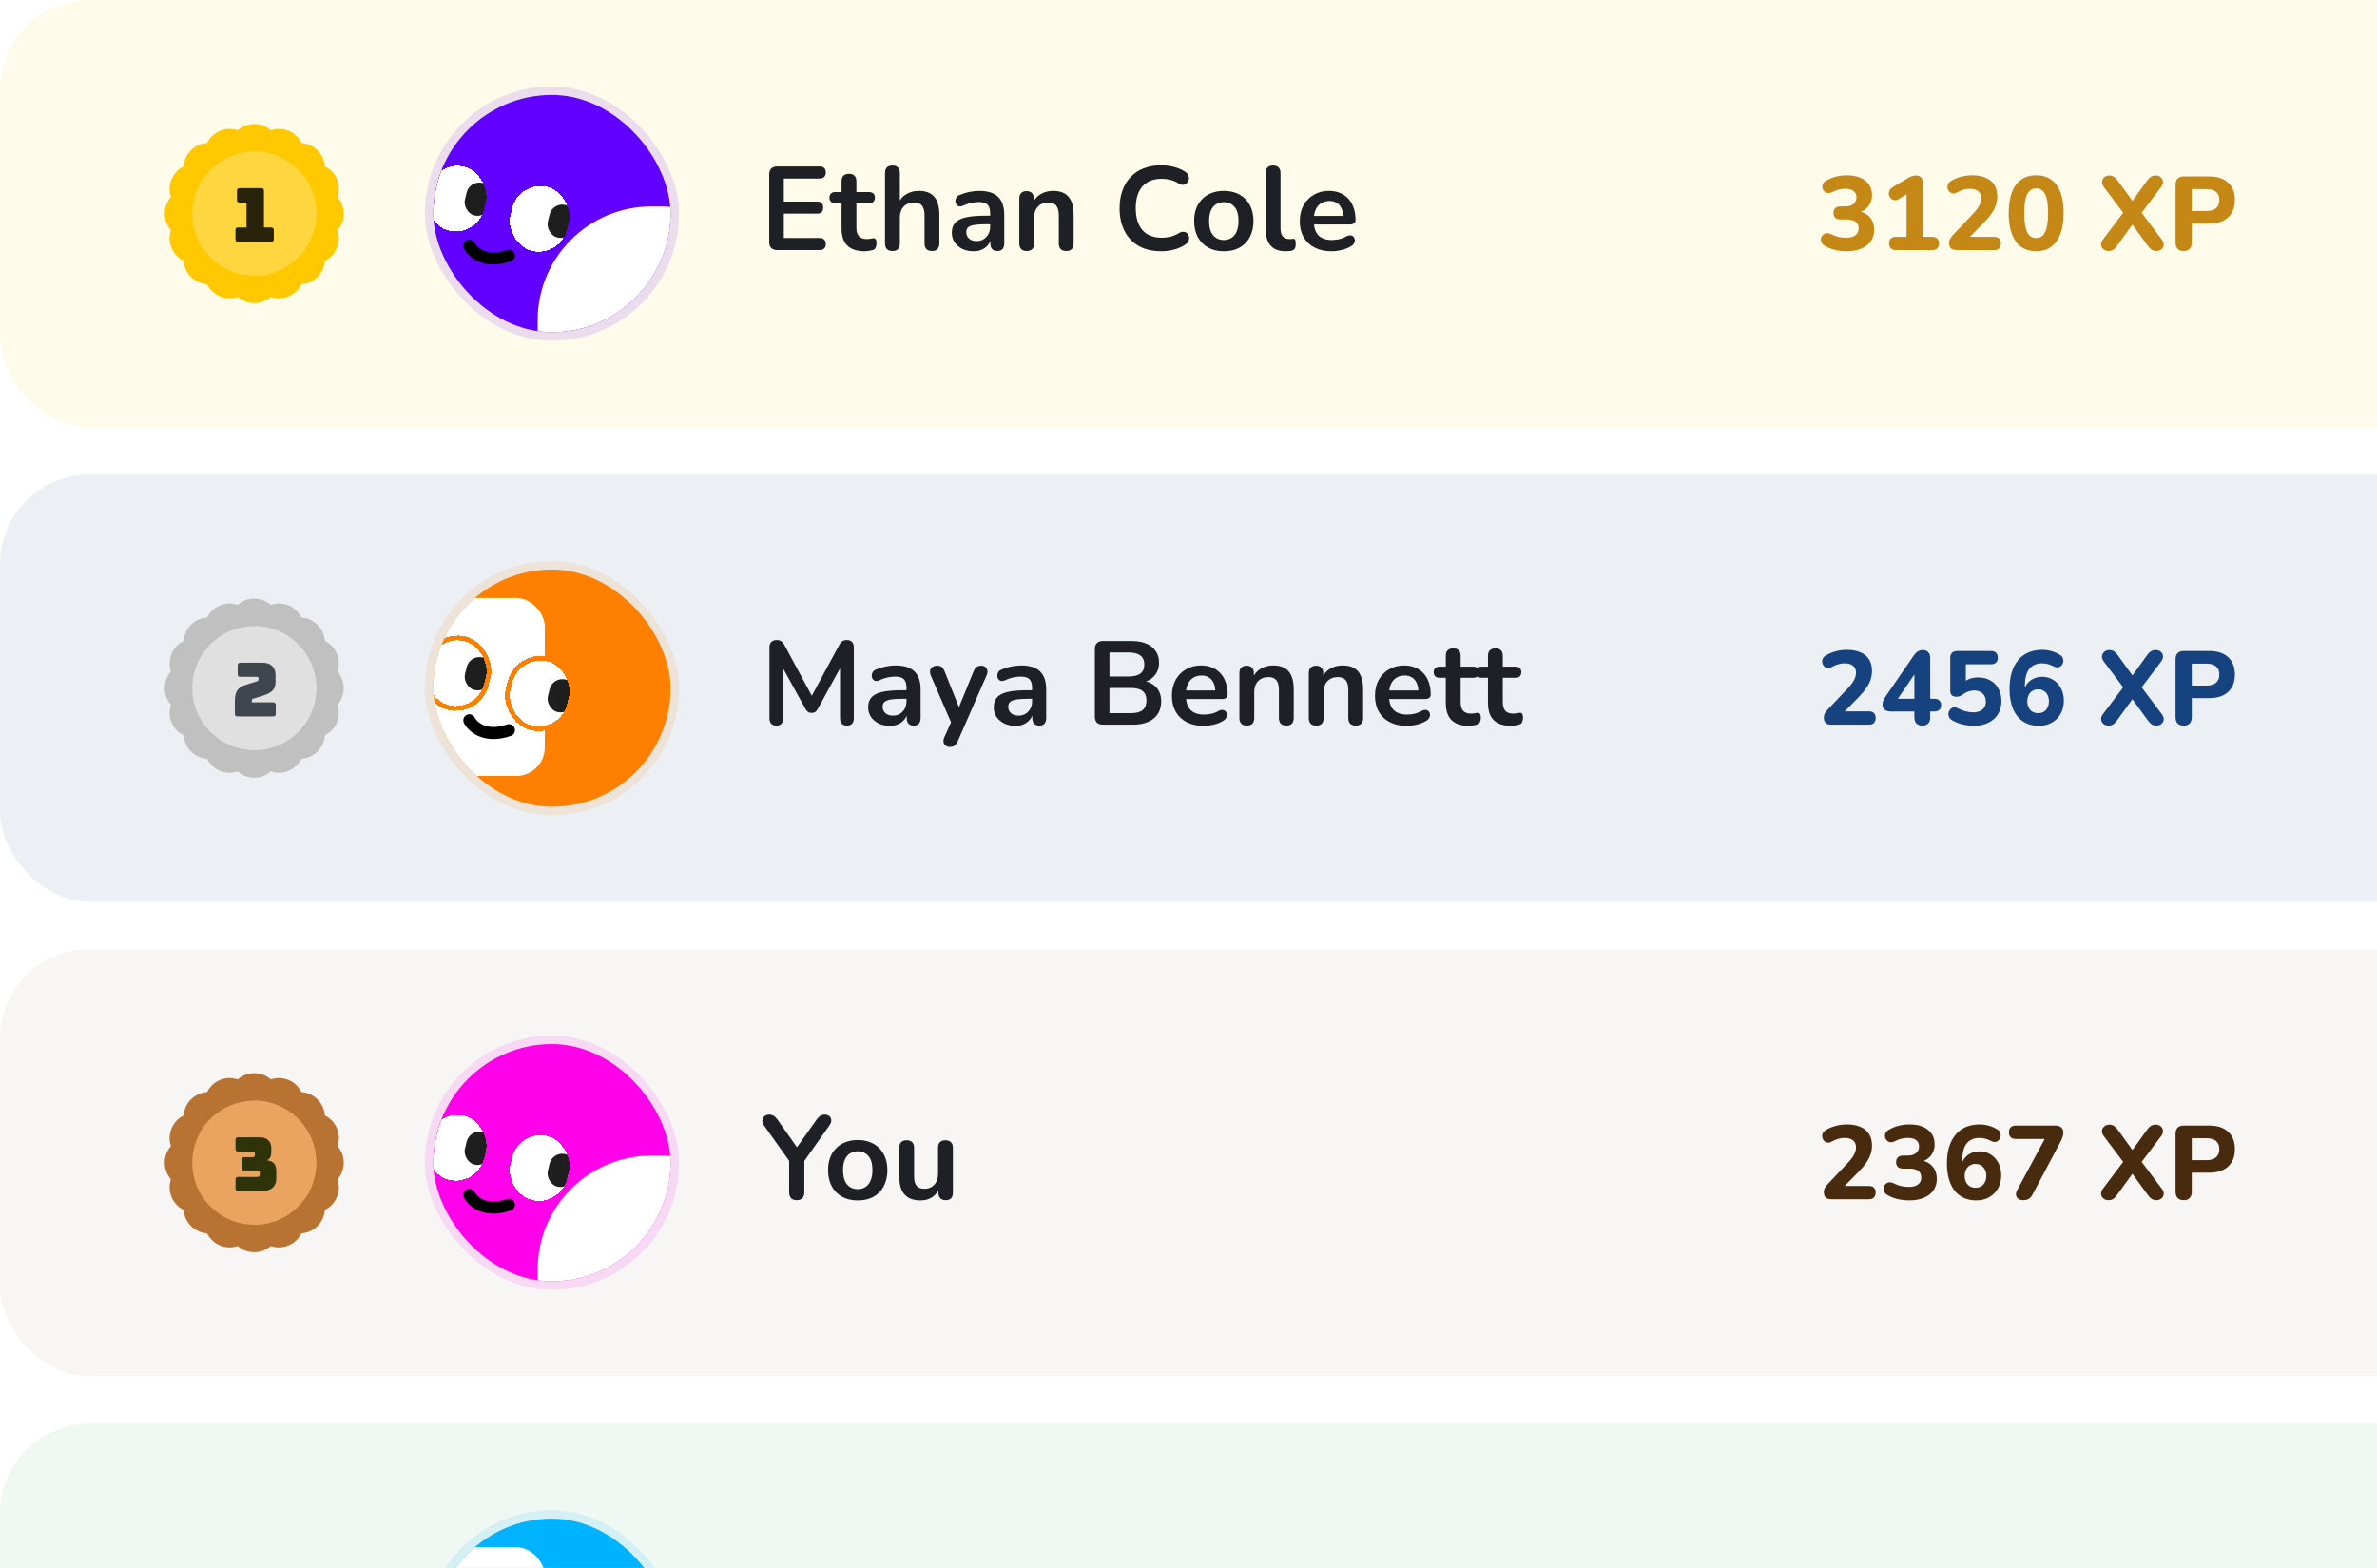 <svg width="423" height="279" viewBox="0 0 423 279" fill="none" xmlns="http://www.w3.org/2000/svg">
<g clip-path="url(#clip0_4557_1456)">
<rect width="451" height="76" rx="15.932" fill="#FFC800" fill-opacity="0.08"/>
<g clip-path="url(#clip1_4557_1456)">
<path d="M45.245 22.07C44.182 22.072 43.121 22.445 42.294 23.178C40.175 22.439 37.809 23.451 36.849 25.435C34.607 25.566 32.809 27.404 32.677 29.607C30.656 30.582 29.697 32.97 30.42 35.052C28.928 36.729 28.959 39.306 30.42 40.953C29.681 43.072 30.693 45.437 32.678 46.398C32.808 48.64 34.646 50.438 36.849 50.57C37.824 52.591 40.212 53.55 42.294 52.827C43.13 53.571 44.189 53.936 45.245 53.935L58.588 37.598L45.245 22.07Z" fill="#FFC800"/>
<path d="M60.067 40.953C60.789 43.036 59.831 45.422 57.809 46.398C57.678 48.601 55.88 50.439 53.638 50.57C52.677 52.555 50.311 53.565 48.192 52.827C47.366 53.56 46.306 53.934 45.242 53.935V22.07C46.298 22.069 47.356 22.434 48.192 23.178C50.317 22.448 52.653 23.416 53.638 25.435C55.841 25.567 57.679 27.365 57.809 29.607C59.794 30.567 60.805 32.933 60.067 35.052C61.528 36.699 61.559 39.275 60.067 40.953Z" fill="#FFC800"/>
<path d="M56.273 38C56.273 44.092 51.334 49.031 45.242 49.031C39.15 49.031 34.211 44.092 34.211 38C34.211 31.908 39.15 26.969 45.242 26.969C51.334 26.969 56.273 31.908 56.273 38Z" fill="#FFD63F"/>
<path d="M56.273 38C56.273 44.092 51.334 49.031 45.242 49.031V26.969C51.334 26.969 56.273 31.908 56.273 38Z" fill="#FFD63F"/>
<path d="M48.245 43.039H42.377C42.209 43.039 42.085 43.004 42.005 42.933C41.934 42.853 41.899 42.729 41.899 42.561V40.955C41.899 40.786 41.934 40.667 42.005 40.596C42.085 40.516 42.209 40.477 42.377 40.477H43.864V36.042H42.642C42.474 36.042 42.35 36.007 42.271 35.936C42.2 35.856 42.165 35.732 42.165 35.564V33.958C42.165 33.789 42.2 33.67 42.271 33.599C42.35 33.52 42.474 33.48 42.642 33.48H46.493C46.661 33.48 46.781 33.52 46.851 33.599C46.931 33.67 46.971 33.789 46.971 33.958V40.477H48.245C48.414 40.477 48.533 40.516 48.604 40.596C48.684 40.667 48.723 40.786 48.723 40.955V42.561C48.723 42.729 48.684 42.853 48.604 42.933C48.533 43.004 48.414 43.039 48.245 43.039Z" fill="#29230B"/>
</g>
<g clip-path="url(#clip2_4557_1456)">
<rect x="77.109" y="16.891" width="42.22" height="42.22" rx="21.11" fill="#6100FF"/>
<rect x="95.68" y="36.734" width="42.22" height="42.22" rx="20.266" fill="white"/>
<g filter="url(#filter0_d_4557_1456)">
<g clip-path="url(#clip3_4557_1456)">
<g filter="url(#filter1_i_4557_1456)">
<rect x="77.269" y="26.578" width="11.248" height="12.571" rx="5.624" transform="rotate(13.69 77.269 26.578)" fill="white"/>
</g>
<rect x="83.594" y="30.68" width="4.632" height="5.955" rx="2.316" transform="rotate(13.69 83.594 30.68)" fill="black" fill-opacity="0.88"/>
</g>
<rect x="77.269" y="26.586" width="11.248" height="12.571" rx="5.624" transform="rotate(13.69 77.269 26.586)" stroke="#6100FF" stroke-width="0.844" shape-rendering="crispEdges"/>
</g>
<g filter="url(#filter2_d_4557_1456)">
<g clip-path="url(#clip4_4557_1456)">
<g filter="url(#filter3_i_4557_1456)">
<rect x="92.051" y="30.195" width="11.248" height="12.571" rx="5.624" transform="rotate(13.69 92.051 30.195)" fill="white"/>
</g>
<rect x="98.352" y="34.602" width="4.632" height="5.955" rx="2.316" transform="rotate(13.69 98.352 34.602)" fill="black" fill-opacity="0.88"/>
</g>
<rect x="92.047" y="30.188" width="11.248" height="12.571" rx="5.624" transform="rotate(13.69 92.047 30.188)" stroke="#6100FF" stroke-width="0.844" shape-rendering="crispEdges"/>
</g>
<path d="M83.512 43.727C84.123 44.919 86.386 46.94 90.554 45.481" stroke="black" stroke-width="2.144" stroke-linecap="round"/>
</g>
<rect x="76.355" y="16.137" width="43.728" height="43.728" rx="21.864" stroke="#6100FF" stroke-opacity="0.12" stroke-width="1.508"/>
<path d="M138.323 44.5C137.858 44.5 137.499 44.38 137.246 44.141C137.007 43.888 136.887 43.529 136.887 43.065V31.053C136.887 30.588 137.007 30.237 137.246 29.997C137.499 29.744 137.858 29.617 138.323 29.617H145.859C146.211 29.617 146.478 29.709 146.661 29.892C146.858 30.075 146.957 30.335 146.957 30.673C146.957 31.025 146.858 31.299 146.661 31.496C146.478 31.679 146.211 31.771 145.859 31.771H139.484V35.866H145.395C145.76 35.866 146.035 35.957 146.218 36.14C146.401 36.323 146.492 36.591 146.492 36.943C146.492 37.294 146.401 37.562 146.218 37.745C146.035 37.928 145.76 38.019 145.395 38.019H139.484V42.347H145.859C146.211 42.347 146.478 42.438 146.661 42.621C146.858 42.804 146.957 43.072 146.957 43.423C146.957 43.775 146.858 44.043 146.661 44.226C146.478 44.408 146.211 44.5 145.859 44.5H138.323ZM153.855 44.711C152.941 44.711 152.174 44.556 151.554 44.247C150.949 43.937 150.499 43.487 150.203 42.896C149.908 42.291 149.76 41.545 149.76 40.658V36.161H148.662C148.325 36.161 148.064 36.077 147.881 35.908C147.698 35.725 147.607 35.479 147.607 35.169C147.607 34.846 147.698 34.599 147.881 34.431C148.064 34.262 148.325 34.177 148.662 34.177H149.76V32.256C149.76 31.82 149.873 31.489 150.098 31.264C150.337 31.039 150.668 30.926 151.09 30.926C151.512 30.926 151.836 31.039 152.061 31.264C152.286 31.489 152.399 31.82 152.399 32.256V34.177H154.637C154.974 34.177 155.235 34.262 155.418 34.431C155.601 34.599 155.692 34.846 155.692 35.169C155.692 35.479 155.601 35.725 155.418 35.908C155.235 36.077 154.974 36.161 154.637 36.161H152.399V40.51C152.399 41.186 152.547 41.692 152.842 42.03C153.138 42.368 153.616 42.537 154.278 42.537C154.517 42.537 154.728 42.516 154.911 42.473C155.094 42.431 155.256 42.403 155.396 42.389C155.565 42.375 155.706 42.431 155.819 42.558C155.931 42.67 155.988 42.91 155.988 43.276C155.988 43.557 155.938 43.81 155.84 44.036C155.755 44.247 155.594 44.394 155.354 44.479C155.171 44.535 154.932 44.584 154.637 44.627C154.341 44.683 154.081 44.711 153.855 44.711ZM158.805 44.669C158.383 44.669 158.06 44.556 157.834 44.331C157.609 44.092 157.497 43.754 157.497 43.318V30.778C157.497 30.342 157.609 30.011 157.834 29.786C158.06 29.561 158.383 29.448 158.805 29.448C159.228 29.448 159.551 29.561 159.777 29.786C160.016 30.011 160.135 30.342 160.135 30.778V36.246H159.84C160.149 35.5 160.628 34.937 161.275 34.557C161.937 34.163 162.683 33.966 163.513 33.966C164.343 33.966 165.026 34.121 165.561 34.431C166.095 34.74 166.497 35.212 166.764 35.845C167.031 36.464 167.165 37.252 167.165 38.209V43.318C167.165 43.754 167.052 44.092 166.827 44.331C166.602 44.556 166.278 44.669 165.856 44.669C165.434 44.669 165.103 44.556 164.864 44.331C164.639 44.092 164.526 43.754 164.526 43.318V38.336C164.526 37.534 164.371 36.95 164.062 36.584C163.766 36.218 163.302 36.035 162.669 36.035C161.895 36.035 161.275 36.281 160.811 36.774C160.361 37.252 160.135 37.892 160.135 38.695V43.318C160.135 44.218 159.692 44.669 158.805 44.669ZM173.244 44.711C172.498 44.711 171.83 44.57 171.238 44.289C170.661 43.993 170.204 43.599 169.866 43.107C169.543 42.614 169.381 42.058 169.381 41.439C169.381 40.679 169.578 40.081 169.972 39.645C170.366 39.194 171.006 38.871 171.893 38.674C172.78 38.477 173.969 38.378 175.461 38.378H176.516V39.898H175.482C174.609 39.898 173.912 39.94 173.392 40.025C172.871 40.109 172.498 40.257 172.273 40.468C172.062 40.665 171.956 40.947 171.956 41.312C171.956 41.777 172.118 42.157 172.442 42.452C172.765 42.748 173.216 42.896 173.793 42.896C174.257 42.896 174.665 42.79 175.017 42.579C175.383 42.354 175.672 42.051 175.883 41.671C176.094 41.291 176.199 40.855 176.199 40.362V37.935C176.199 37.231 176.045 36.724 175.735 36.415C175.425 36.105 174.905 35.95 174.173 35.95C173.765 35.95 173.321 36 172.843 36.098C172.378 36.197 171.886 36.366 171.365 36.605C171.098 36.731 170.858 36.767 170.647 36.71C170.45 36.654 170.296 36.541 170.183 36.373C170.07 36.19 170.014 35.993 170.014 35.782C170.014 35.57 170.07 35.366 170.183 35.169C170.296 34.958 170.486 34.803 170.753 34.705C171.4 34.438 172.02 34.248 172.611 34.135C173.216 34.022 173.765 33.966 174.257 33.966C175.271 33.966 176.101 34.121 176.748 34.431C177.41 34.74 177.902 35.212 178.226 35.845C178.55 36.464 178.711 37.266 178.711 38.251V43.318C178.711 43.754 178.606 44.092 178.395 44.331C178.184 44.556 177.881 44.669 177.487 44.669C177.093 44.669 176.783 44.556 176.558 44.331C176.347 44.092 176.242 43.754 176.242 43.318V42.304H176.41C176.312 42.797 176.115 43.226 175.819 43.592C175.538 43.944 175.179 44.218 174.743 44.416C174.306 44.613 173.807 44.711 173.244 44.711ZM182.699 44.669C182.276 44.669 181.953 44.556 181.728 44.331C181.502 44.092 181.39 43.754 181.39 43.318V35.338C181.39 34.902 181.502 34.571 181.728 34.346C181.953 34.121 182.269 34.008 182.678 34.008C183.086 34.008 183.402 34.121 183.627 34.346C183.853 34.571 183.965 34.902 183.965 35.338V36.774L183.733 36.246C184.043 35.5 184.521 34.937 185.169 34.557C185.83 34.163 186.576 33.966 187.406 33.966C188.237 33.966 188.919 34.121 189.454 34.431C189.989 34.74 190.39 35.212 190.657 35.845C190.925 36.464 191.058 37.252 191.058 38.209V43.318C191.058 43.754 190.946 44.092 190.72 44.331C190.495 44.556 190.172 44.669 189.749 44.669C189.327 44.669 188.996 44.556 188.757 44.331C188.532 44.092 188.419 43.754 188.419 43.318V38.336C188.419 37.534 188.265 36.95 187.955 36.584C187.66 36.218 187.195 36.035 186.562 36.035C185.788 36.035 185.169 36.281 184.704 36.774C184.254 37.252 184.029 37.892 184.029 38.695V43.318C184.029 44.218 183.585 44.669 182.699 44.669ZM206.647 44.711C205.099 44.711 203.769 44.401 202.657 43.782C201.559 43.149 200.715 42.262 200.124 41.122C199.533 39.968 199.237 38.61 199.237 37.048C199.237 35.88 199.406 34.832 199.744 33.903C200.082 32.96 200.567 32.158 201.201 31.496C201.834 30.821 202.608 30.307 203.523 29.955C204.451 29.589 205.493 29.406 206.647 29.406C207.421 29.406 208.181 29.505 208.927 29.702C209.673 29.899 210.327 30.18 210.89 30.546C211.186 30.729 211.383 30.954 211.481 31.222C211.58 31.475 211.601 31.728 211.544 31.982C211.488 32.221 211.369 32.425 211.186 32.594C211.017 32.763 210.799 32.861 210.531 32.889C210.278 32.904 209.996 32.812 209.687 32.615C209.251 32.334 208.779 32.13 208.272 32.003C207.766 31.876 207.252 31.813 206.731 31.813C205.732 31.813 204.888 32.017 204.198 32.425C203.509 32.833 202.988 33.424 202.636 34.198C202.284 34.972 202.108 35.922 202.108 37.048C202.108 38.16 202.284 39.11 202.636 39.898C202.988 40.686 203.509 41.284 204.198 41.692C204.888 42.1 205.732 42.304 206.731 42.304C207.266 42.304 207.794 42.241 208.315 42.115C208.835 41.974 209.328 41.763 209.792 41.481C210.102 41.298 210.376 41.221 210.616 41.249C210.869 41.263 211.08 41.348 211.249 41.502C211.418 41.657 211.53 41.854 211.587 42.093C211.643 42.319 211.629 42.558 211.544 42.811C211.46 43.05 211.291 43.261 211.038 43.444C210.475 43.853 209.799 44.169 209.011 44.394C208.237 44.606 207.449 44.711 206.647 44.711ZM217.783 44.711C216.714 44.711 215.785 44.493 214.997 44.057C214.209 43.62 213.596 43.001 213.16 42.199C212.724 41.383 212.506 40.426 212.506 39.328C212.506 38.498 212.625 37.759 212.865 37.111C213.118 36.45 213.477 35.887 213.941 35.423C214.406 34.944 214.961 34.585 215.609 34.346C216.256 34.093 216.981 33.966 217.783 33.966C218.853 33.966 219.782 34.184 220.57 34.62C221.358 35.057 221.97 35.676 222.406 36.478C222.843 37.28 223.061 38.23 223.061 39.328C223.061 40.158 222.934 40.904 222.681 41.566C222.441 42.227 222.09 42.797 221.625 43.276C221.161 43.74 220.605 44.099 219.958 44.352C219.31 44.592 218.585 44.711 217.783 44.711ZM217.783 42.706C218.304 42.706 218.761 42.579 219.155 42.326C219.549 42.072 219.852 41.699 220.063 41.207C220.288 40.7 220.401 40.074 220.401 39.328C220.401 38.202 220.162 37.365 219.683 36.816C219.205 36.253 218.571 35.971 217.783 35.971C217.262 35.971 216.805 36.098 216.411 36.352C216.017 36.591 215.707 36.964 215.482 37.47C215.271 37.963 215.166 38.582 215.166 39.328C215.166 40.44 215.405 41.284 215.883 41.861C216.362 42.424 216.995 42.706 217.783 42.706ZM228.764 44.711C227.596 44.711 226.716 44.38 226.125 43.719C225.534 43.043 225.239 42.058 225.239 40.764V30.778C225.239 30.342 225.351 30.011 225.576 29.786C225.802 29.561 226.125 29.448 226.548 29.448C226.97 29.448 227.293 29.561 227.519 29.786C227.758 30.011 227.877 30.342 227.877 30.778V40.637C227.877 41.284 228.011 41.763 228.279 42.072C228.56 42.382 228.954 42.537 229.461 42.537C229.573 42.537 229.679 42.537 229.777 42.537C229.876 42.523 229.974 42.509 230.073 42.495C230.27 42.466 230.404 42.523 230.474 42.663C230.544 42.79 230.58 43.057 230.58 43.466C230.58 43.817 230.509 44.092 230.368 44.289C230.228 44.486 229.995 44.606 229.672 44.648C229.531 44.662 229.383 44.676 229.228 44.69C229.074 44.704 228.919 44.711 228.764 44.711ZM236.964 44.711C235.796 44.711 234.79 44.493 233.946 44.057C233.101 43.62 232.447 43.001 231.982 42.199C231.532 41.397 231.307 40.447 231.307 39.349C231.307 38.28 231.525 37.344 231.961 36.541C232.412 35.739 233.024 35.113 233.798 34.663C234.586 34.198 235.48 33.966 236.479 33.966C237.211 33.966 237.865 34.086 238.442 34.325C239.033 34.564 239.533 34.909 239.941 35.359C240.363 35.81 240.68 36.358 240.891 37.006C241.116 37.639 241.229 38.357 241.229 39.159C241.229 39.413 241.137 39.609 240.954 39.75C240.785 39.877 240.539 39.94 240.215 39.94H233.439V38.42H239.371L239.033 38.737C239.033 38.09 238.935 37.548 238.738 37.111C238.555 36.675 238.28 36.344 237.914 36.119C237.562 35.88 237.119 35.76 236.584 35.76C235.993 35.76 235.487 35.901 235.064 36.183C234.656 36.45 234.34 36.837 234.114 37.344C233.903 37.836 233.798 38.427 233.798 39.117V39.265C233.798 40.419 234.065 41.284 234.6 41.861C235.149 42.424 235.951 42.706 237.007 42.706C237.372 42.706 237.781 42.663 238.231 42.579C238.695 42.48 239.132 42.319 239.54 42.093C239.835 41.925 240.096 41.854 240.321 41.882C240.546 41.896 240.722 41.974 240.849 42.115C240.989 42.255 241.074 42.431 241.102 42.642C241.13 42.839 241.088 43.043 240.975 43.255C240.877 43.466 240.701 43.649 240.448 43.803C239.955 44.113 239.385 44.345 238.738 44.5C238.104 44.641 237.513 44.711 236.964 44.711Z" fill="#1E2026"/>
<path d="M328.596 44.705C327.94 44.705 327.27 44.63 326.589 44.481C325.92 44.32 325.337 44.097 324.842 43.812C324.519 43.639 324.296 43.434 324.172 43.199C324.061 42.951 324.017 42.709 324.042 42.474C324.079 42.239 324.179 42.034 324.34 41.861C324.501 41.675 324.705 41.557 324.953 41.507C325.213 41.458 325.498 41.507 325.808 41.656C326.291 41.892 326.75 42.059 327.184 42.158C327.617 42.257 328.051 42.307 328.485 42.307C328.98 42.307 329.396 42.245 329.73 42.121C330.065 41.984 330.319 41.792 330.492 41.544C330.666 41.297 330.752 40.987 330.752 40.615C330.752 40.095 330.573 39.704 330.213 39.444C329.854 39.184 329.327 39.054 328.633 39.054H327.537C327.128 39.054 326.812 38.955 326.589 38.756C326.378 38.546 326.273 38.261 326.273 37.901C326.273 37.53 326.378 37.245 326.589 37.046C326.812 36.836 327.128 36.73 327.537 36.73H328.355C328.776 36.73 329.129 36.668 329.414 36.544C329.712 36.408 329.941 36.222 330.102 35.987C330.275 35.751 330.362 35.46 330.362 35.113C330.362 34.617 330.189 34.24 329.842 33.979C329.507 33.719 329.018 33.589 328.373 33.589C327.977 33.589 327.586 33.639 327.202 33.738C326.818 33.824 326.403 33.986 325.957 34.221C325.684 34.357 325.43 34.401 325.195 34.351C324.959 34.301 324.761 34.19 324.6 34.017C324.451 33.843 324.352 33.645 324.303 33.422C324.265 33.186 324.296 32.951 324.395 32.715C324.507 32.48 324.705 32.288 324.99 32.139C325.523 31.829 326.099 31.594 326.719 31.433C327.351 31.272 327.989 31.191 328.633 31.191C329.575 31.191 330.381 31.334 331.05 31.619C331.719 31.904 332.233 32.313 332.593 32.846C332.952 33.366 333.132 33.998 333.132 34.741C333.132 35.249 333.033 35.714 332.834 36.136C332.636 36.557 332.357 36.916 331.998 37.214C331.651 37.499 331.223 37.703 330.715 37.827V37.585C331.595 37.734 332.283 38.1 332.779 38.682C333.274 39.264 333.522 39.996 333.522 40.875C333.522 41.656 333.324 42.338 332.927 42.92C332.531 43.49 331.961 43.93 331.217 44.24C330.486 44.55 329.612 44.705 328.596 44.705ZM337.4 44.5C337.003 44.5 336.699 44.395 336.489 44.184C336.278 43.973 336.173 43.682 336.173 43.31C336.173 42.926 336.278 42.635 336.489 42.437C336.699 42.239 337.003 42.139 337.4 42.139H339.277V33.756H340.634L337.92 35.411C337.635 35.584 337.369 35.652 337.121 35.615C336.885 35.578 336.681 35.472 336.507 35.299C336.334 35.126 336.216 34.921 336.154 34.686C336.105 34.438 336.129 34.196 336.229 33.961C336.328 33.713 336.514 33.502 336.786 33.329L339.37 31.767C339.63 31.606 339.89 31.476 340.151 31.377C340.423 31.278 340.69 31.228 340.95 31.228C341.322 31.228 341.613 31.328 341.824 31.526C342.047 31.712 342.158 32.003 342.158 32.399V42.139H343.85C344.234 42.139 344.531 42.239 344.742 42.437C344.952 42.635 345.058 42.926 345.058 43.31C345.058 43.694 344.952 43.992 344.742 44.203C344.531 44.401 344.234 44.5 343.85 44.5H337.4ZM348.192 44.5C347.733 44.5 347.393 44.395 347.17 44.184C346.959 43.961 346.854 43.639 346.854 43.217C346.854 42.945 346.922 42.691 347.058 42.455C347.194 42.22 347.38 41.978 347.616 41.73L351.11 38.05C351.631 37.492 352.002 36.997 352.225 36.563C352.461 36.129 352.579 35.696 352.579 35.262C352.579 34.717 352.399 34.301 352.04 34.017C351.693 33.731 351.184 33.589 350.515 33.589C350.156 33.589 349.784 33.645 349.4 33.756C349.028 33.855 348.638 34.023 348.229 34.258C347.956 34.407 347.702 34.463 347.467 34.425C347.244 34.376 347.052 34.27 346.891 34.109C346.73 33.936 346.624 33.731 346.575 33.496C346.525 33.261 346.55 33.025 346.649 32.79C346.748 32.554 346.934 32.356 347.207 32.195C347.752 31.86 348.347 31.613 348.991 31.451C349.635 31.278 350.274 31.191 350.906 31.191C351.885 31.191 352.709 31.34 353.378 31.637C354.047 31.922 354.555 32.344 354.902 32.901C355.249 33.459 355.422 34.14 355.422 34.946C355.422 35.466 355.342 35.974 355.181 36.47C355.02 36.966 354.766 37.468 354.419 37.976C354.084 38.471 353.638 39.004 353.08 39.574L349.828 42.883V42.139H354.865C355.261 42.139 355.559 42.239 355.757 42.437C355.968 42.635 356.073 42.926 356.073 43.31C356.073 43.694 355.968 43.992 355.757 44.203C355.559 44.401 355.261 44.5 354.865 44.5H348.192ZM362.348 44.705C360.762 44.705 359.548 44.116 358.705 42.939C357.875 41.749 357.46 40.07 357.46 37.901C357.46 36.452 357.646 35.231 358.018 34.24C358.402 33.236 358.953 32.48 359.672 31.972C360.403 31.451 361.295 31.191 362.348 31.191C363.947 31.191 365.161 31.767 365.992 32.92C366.822 34.06 367.237 35.72 367.237 37.901C367.237 39.351 367.045 40.584 366.661 41.6C366.289 42.604 365.744 43.372 365.025 43.905C364.306 44.438 363.414 44.705 362.348 44.705ZM362.348 42.362C363.067 42.362 363.6 42.009 363.947 41.303C364.294 40.584 364.467 39.45 364.467 37.901C364.467 36.352 364.294 35.237 363.947 34.556C363.6 33.874 363.067 33.533 362.348 33.533C361.63 33.533 361.097 33.874 360.75 34.556C360.403 35.237 360.229 36.352 360.229 37.901C360.229 39.45 360.403 40.584 360.75 41.303C361.097 42.009 361.63 42.362 362.348 42.362ZM375.247 44.667C374.875 44.667 374.565 44.568 374.317 44.37C374.082 44.159 373.945 43.905 373.908 43.608C373.871 43.298 373.97 42.982 374.206 42.66L378.314 37.214V38.496L374.373 33.254C374.138 32.92 374.032 32.604 374.057 32.306C374.094 31.997 374.23 31.743 374.466 31.544C374.714 31.334 375.017 31.228 375.377 31.228C375.687 31.228 375.953 31.303 376.176 31.451C376.411 31.6 376.647 31.835 376.882 32.158L379.949 36.396H379.02L382.068 32.158C382.304 31.823 382.539 31.588 382.775 31.451C383.01 31.303 383.283 31.228 383.593 31.228C383.964 31.228 384.268 31.328 384.503 31.526C384.751 31.724 384.887 31.978 384.912 32.288C384.949 32.585 384.844 32.907 384.596 33.254L380.637 38.496V37.214L384.726 42.66C384.974 42.982 385.08 43.298 385.042 43.608C385.018 43.905 384.881 44.159 384.633 44.37C384.398 44.568 384.088 44.667 383.704 44.667C383.407 44.667 383.14 44.593 382.905 44.444C382.682 44.295 382.446 44.054 382.198 43.719L379.001 39.314H379.949L376.752 43.719C376.517 44.054 376.281 44.295 376.046 44.444C375.81 44.593 375.544 44.667 375.247 44.667ZM388.603 44.667C388.132 44.667 387.773 44.537 387.525 44.277C387.277 44.017 387.153 43.651 387.153 43.18V32.864C387.153 32.381 387.277 32.015 387.525 31.767C387.785 31.52 388.151 31.396 388.622 31.396H393.139C394.601 31.396 395.729 31.767 396.522 32.511C397.315 33.242 397.711 34.264 397.711 35.578C397.711 36.891 397.315 37.92 396.522 38.663C395.729 39.407 394.601 39.779 393.139 39.779H390.035V43.18C390.035 43.651 389.911 44.017 389.663 44.277C389.427 44.537 389.074 44.667 388.603 44.667ZM390.035 37.548H392.655C393.399 37.548 393.963 37.381 394.347 37.046C394.743 36.712 394.942 36.222 394.942 35.578C394.942 34.934 394.743 34.45 394.347 34.128C393.963 33.806 393.399 33.645 392.655 33.645H390.035V37.548Z" fill="#C58817"/>
<rect y="84.445" width="451" height="76" rx="15.932" fill="#164280" fill-opacity="0.08"/>
<g clip-path="url(#clip5_4557_1456)">
<path d="M45.245 106.516C44.182 106.517 43.121 106.89 42.294 107.623C40.175 106.885 37.809 107.896 36.849 109.881C34.607 110.011 32.809 111.849 32.677 114.052C30.656 115.028 29.697 117.415 30.42 119.497C28.928 121.175 28.959 123.751 30.42 125.398C29.681 127.517 30.693 129.883 32.678 130.844C32.808 133.085 34.646 134.883 36.849 135.015C37.824 137.037 40.212 137.995 42.294 137.273C43.13 138.016 44.189 138.382 45.245 138.38L58.588 122.043L45.245 106.516Z" fill="#C0C0C0"/>
<path d="M60.067 125.398C60.789 127.481 59.831 129.868 57.809 130.844C57.678 133.047 55.88 134.885 53.638 135.015C52.677 137 50.311 138.011 48.192 137.273C47.366 138.006 46.306 138.379 45.242 138.38V106.516C46.298 106.514 47.356 106.88 48.192 107.623C50.317 106.893 52.653 107.861 53.638 109.88C55.841 110.012 57.679 111.811 57.809 114.052C59.794 115.013 60.805 117.378 60.067 119.497C61.528 121.144 61.559 123.721 60.067 125.398Z" fill="#C0C0C0"/>
<path d="M56.273 122.445C56.273 128.538 51.334 133.476 45.242 133.476C39.15 133.476 34.211 128.538 34.211 122.445C34.211 116.353 39.15 111.414 45.242 111.414C51.334 111.414 56.273 116.353 56.273 122.445Z" fill="#E0E0E0"/>
<path d="M56.273 122.445C56.273 128.538 51.334 133.476 45.242 133.476V111.414C51.334 111.414 56.273 116.353 56.273 122.445Z" fill="#E0E0E0"/>
<path d="M48.591 127.484H42.271C42.103 127.484 41.979 127.449 41.899 127.378C41.828 127.298 41.793 127.175 41.793 127.006V124.723C41.793 124.209 41.842 123.789 41.939 123.461C42.045 123.125 42.191 122.851 42.377 122.638C42.563 122.426 42.784 122.258 43.041 122.134C43.297 122.01 43.576 121.904 43.877 121.815L45.656 121.257C45.798 121.222 45.891 121.169 45.935 121.098C45.988 121.027 46.015 120.921 46.015 120.78C46.015 120.647 45.988 120.558 45.935 120.514C45.882 120.461 45.789 120.434 45.656 120.434H42.775C42.607 120.434 42.483 120.399 42.404 120.328C42.333 120.248 42.297 120.125 42.297 119.956V118.403C42.297 118.235 42.333 118.115 42.404 118.044C42.483 117.965 42.607 117.925 42.775 117.925H46.692C47.444 117.925 48.02 118.115 48.418 118.496C48.825 118.868 49.029 119.412 49.029 120.129V121.377C49.029 122.041 48.843 122.55 48.471 122.904C48.099 123.258 47.595 123.532 46.958 123.727L45.152 124.298C45.019 124.333 44.926 124.373 44.873 124.417C44.829 124.462 44.807 124.555 44.807 124.696V124.975H48.591C48.759 124.975 48.878 125.015 48.949 125.095C49.029 125.165 49.069 125.285 49.069 125.453V127.006C49.069 127.175 49.029 127.298 48.949 127.378C48.878 127.449 48.759 127.484 48.591 127.484Z" fill="#404650"/>
</g>
<g clip-path="url(#clip6_4557_1456)">
<rect x="77.109" y="101.336" width="42.22" height="42.22" rx="21.11" fill="#FF8000"/>
<rect x="65.281" y="106.406" width="31.665" height="31.665" rx="5.066" fill="white"/>
<g filter="url(#filter4_d_4557_1456)">
<g clip-path="url(#clip7_4557_1456)">
<g filter="url(#filter5_i_4557_1456)">
<rect x="77.281" y="111.023" width="11.248" height="12.571" rx="5.624" transform="rotate(13.69 77.281 111.023)" fill="white"/>
</g>
<rect x="83.606" y="115.125" width="4.632" height="5.955" rx="2.316" transform="rotate(13.69 83.606 115.125)" fill="black" fill-opacity="0.88"/>
</g>
<rect x="77.281" y="111.031" width="11.248" height="12.571" rx="5.624" transform="rotate(13.69 77.281 111.031)" stroke="#FF8000" stroke-width="0.844" shape-rendering="crispEdges"/>
</g>
<g filter="url(#filter6_d_4557_1456)">
<g clip-path="url(#clip8_4557_1456)">
<g filter="url(#filter7_i_4557_1456)">
<rect x="92.062" y="114.641" width="11.248" height="12.571" rx="5.624" transform="rotate(13.69 92.062 114.641)" fill="white"/>
</g>
<rect x="98.363" y="119.047" width="4.632" height="5.955" rx="2.316" transform="rotate(13.69 98.363 119.047)" fill="black" fill-opacity="0.88"/>
</g>
<rect x="92.059" y="114.633" width="11.248" height="12.571" rx="5.624" transform="rotate(13.69 92.059 114.633)" stroke="#FF8000" stroke-width="0.844" shape-rendering="crispEdges"/>
</g>
<path d="M83.523 128.172C84.134 129.365 86.398 131.386 90.565 129.926" stroke="black" stroke-width="2.144" stroke-linecap="round"/>
</g>
<rect x="76.355" y="100.582" width="43.728" height="43.728" rx="21.864" stroke="#FF8000" stroke-opacity="0.12" stroke-width="1.508"/>
<path d="M138.154 129.114C137.76 129.114 137.457 129.002 137.246 128.776C137.035 128.551 136.929 128.242 136.929 127.848V115.16C136.929 114.752 137.042 114.443 137.267 114.232C137.492 114.006 137.802 113.894 138.196 113.894C138.548 113.894 138.822 113.964 139.019 114.105C139.23 114.232 139.42 114.457 139.589 114.78L144.803 124.428H144.128L149.342 114.78C149.511 114.457 149.694 114.232 149.891 114.105C150.088 113.964 150.362 113.894 150.714 113.894C151.108 113.894 151.411 114.006 151.622 114.232C151.833 114.443 151.939 114.752 151.939 115.16V127.848C151.939 128.242 151.833 128.551 151.622 128.776C151.425 129.002 151.122 129.114 150.714 129.114C150.32 129.114 150.018 129.002 149.807 128.776C149.595 128.551 149.49 128.242 149.49 127.848V118.074H149.954L145.521 126.159C145.381 126.398 145.233 126.574 145.078 126.687C144.923 126.799 144.712 126.855 144.445 126.855C144.177 126.855 143.959 126.799 143.79 126.687C143.621 126.56 143.474 126.384 143.347 126.159L138.872 118.052H139.378V127.848C139.378 128.242 139.273 128.551 139.062 128.776C138.865 129.002 138.562 129.114 138.154 129.114ZM158.36 129.156C157.614 129.156 156.945 129.016 156.354 128.734C155.777 128.439 155.32 128.045 154.982 127.552C154.658 127.059 154.497 126.504 154.497 125.884C154.497 125.124 154.694 124.526 155.088 124.09C155.482 123.64 156.122 123.316 157.009 123.119C157.895 122.922 159.084 122.823 160.576 122.823H161.632V124.343H160.597C159.725 124.343 159.028 124.386 158.507 124.47C157.987 124.554 157.614 124.702 157.389 124.913C157.177 125.11 157.072 125.392 157.072 125.758C157.072 126.222 157.234 126.602 157.557 126.898C157.881 127.193 158.332 127.341 158.909 127.341C159.373 127.341 159.781 127.235 160.133 127.024C160.499 126.799 160.787 126.497 160.998 126.117C161.21 125.737 161.315 125.3 161.315 124.808V122.38C161.315 121.676 161.16 121.17 160.851 120.86C160.541 120.551 160.02 120.396 159.289 120.396C158.88 120.396 158.437 120.445 157.959 120.543C157.494 120.642 157.002 120.811 156.481 121.05C156.213 121.177 155.974 121.212 155.763 121.156C155.566 121.099 155.411 120.987 155.299 120.818C155.186 120.635 155.13 120.438 155.13 120.227C155.13 120.016 155.186 119.812 155.299 119.615C155.411 119.404 155.601 119.249 155.869 119.15C156.516 118.883 157.135 118.693 157.726 118.58C158.332 118.468 158.88 118.411 159.373 118.411C160.386 118.411 161.217 118.566 161.864 118.876C162.525 119.185 163.018 119.657 163.342 120.29C163.665 120.909 163.827 121.712 163.827 122.697V127.763C163.827 128.199 163.722 128.537 163.511 128.776C163.299 129.002 162.997 129.114 162.603 129.114C162.209 129.114 161.899 129.002 161.674 128.776C161.463 128.537 161.357 128.199 161.357 127.763V126.75H161.526C161.428 127.242 161.231 127.672 160.935 128.038C160.654 128.389 160.295 128.664 159.858 128.861C159.422 129.058 158.923 129.156 158.36 129.156ZM169.02 132.914C168.71 132.914 168.457 132.83 168.26 132.661C168.063 132.506 167.943 132.295 167.901 132.027C167.873 131.76 167.922 131.479 168.049 131.183L169.485 127.995V129.093L165.642 120.206C165.516 119.896 165.474 119.608 165.516 119.34C165.558 119.073 165.685 118.862 165.896 118.707C166.121 118.538 166.424 118.454 166.804 118.454C167.127 118.454 167.388 118.531 167.585 118.686C167.782 118.827 167.958 119.101 168.112 119.509L170.962 126.623H170.329L173.242 119.488C173.397 119.094 173.58 118.827 173.791 118.686C174.002 118.531 174.284 118.454 174.635 118.454C174.945 118.454 175.191 118.538 175.374 118.707C175.557 118.862 175.67 119.073 175.712 119.34C175.754 119.594 175.705 119.875 175.564 120.185L170.434 131.901C170.252 132.295 170.054 132.562 169.843 132.703C169.632 132.844 169.358 132.914 169.02 132.914ZM180.707 129.156C179.961 129.156 179.292 129.016 178.701 128.734C178.124 128.439 177.667 128.045 177.329 127.552C177.005 127.059 176.844 126.504 176.844 125.884C176.844 125.124 177.041 124.526 177.435 124.09C177.829 123.64 178.469 123.316 179.356 123.119C180.242 122.922 181.431 122.823 182.923 122.823H183.979V124.343H182.944C182.072 124.343 181.375 124.386 180.854 124.47C180.334 124.554 179.961 124.702 179.736 124.913C179.525 125.11 179.419 125.392 179.419 125.758C179.419 126.222 179.581 126.602 179.905 126.898C180.228 127.193 180.679 127.341 181.256 127.341C181.72 127.341 182.128 127.235 182.48 127.024C182.846 126.799 183.134 126.497 183.345 126.117C183.557 125.737 183.662 125.3 183.662 124.808V122.38C183.662 121.676 183.507 121.17 183.198 120.86C182.888 120.551 182.367 120.396 181.636 120.396C181.227 120.396 180.784 120.445 180.306 120.543C179.841 120.642 179.349 120.811 178.828 121.05C178.561 121.177 178.321 121.212 178.11 121.156C177.913 121.099 177.758 120.987 177.646 120.818C177.533 120.635 177.477 120.438 177.477 120.227C177.477 120.016 177.533 119.812 177.646 119.615C177.758 119.404 177.948 119.249 178.216 119.15C178.863 118.883 179.482 118.693 180.073 118.58C180.679 118.468 181.227 118.411 181.72 118.411C182.733 118.411 183.564 118.566 184.211 118.876C184.872 119.185 185.365 119.657 185.689 120.29C186.012 120.909 186.174 121.712 186.174 122.697V127.763C186.174 128.199 186.069 128.537 185.858 128.776C185.646 129.002 185.344 129.114 184.95 129.114C184.556 129.114 184.246 129.002 184.021 128.776C183.81 128.537 183.704 128.199 183.704 127.763V126.75H183.873C183.775 127.242 183.578 127.672 183.282 128.038C183.001 128.389 182.642 128.664 182.206 128.861C181.769 129.058 181.27 129.156 180.707 129.156ZM196.272 128.945C195.808 128.945 195.449 128.826 195.196 128.586C194.957 128.333 194.837 127.974 194.837 127.51V115.498C194.837 115.034 194.957 114.682 195.196 114.443C195.449 114.189 195.808 114.063 196.272 114.063H201.339C202.38 114.063 203.267 114.217 203.999 114.527C204.731 114.837 205.286 115.28 205.666 115.857C206.061 116.434 206.258 117.124 206.258 117.926C206.258 118.827 205.997 119.586 205.476 120.206C204.956 120.825 204.245 121.24 203.344 121.451V121.135C204.386 121.289 205.195 121.683 205.772 122.317C206.349 122.95 206.638 123.773 206.638 124.787C206.638 126.11 206.187 127.137 205.286 127.869C204.4 128.586 203.161 128.945 201.571 128.945H196.272ZM197.434 126.898H201.233C202.19 126.898 202.894 126.715 203.344 126.349C203.795 125.969 204.02 125.406 204.02 124.66C204.02 123.9 203.795 123.337 203.344 122.971C202.894 122.605 202.19 122.422 201.233 122.422H197.434V126.898ZM197.434 120.375H200.874C201.803 120.375 202.493 120.199 202.943 119.847C203.408 119.481 203.64 118.946 203.64 118.242C203.64 117.539 203.408 117.011 202.943 116.659C202.493 116.293 201.803 116.11 200.874 116.11H197.434V120.375ZM214.205 129.156C213.037 129.156 212.031 128.938 211.186 128.502C210.342 128.066 209.687 127.446 209.223 126.644C208.773 125.842 208.547 124.892 208.547 123.794C208.547 122.725 208.766 121.789 209.202 120.987C209.652 120.185 210.264 119.558 211.038 119.108C211.827 118.644 212.72 118.411 213.719 118.411C214.451 118.411 215.106 118.531 215.683 118.77C216.274 119.009 216.773 119.354 217.182 119.805C217.604 120.255 217.92 120.804 218.131 121.451C218.357 122.085 218.469 122.802 218.469 123.604C218.469 123.858 218.378 124.055 218.195 124.196C218.026 124.322 217.78 124.386 217.456 124.386H210.68V122.866H216.612L216.274 123.182C216.274 122.535 216.175 121.993 215.978 121.557C215.795 121.12 215.521 120.79 215.155 120.565C214.803 120.325 214.36 120.206 213.825 120.206C213.234 120.206 212.727 120.346 212.305 120.628C211.897 120.895 211.58 121.282 211.355 121.789C211.144 122.282 211.038 122.873 211.038 123.562V123.71C211.038 124.864 211.306 125.73 211.841 126.307C212.39 126.869 213.192 127.151 214.247 127.151C214.613 127.151 215.021 127.109 215.472 127.024C215.936 126.926 216.372 126.764 216.78 126.539C217.076 126.37 217.336 126.3 217.562 126.328C217.787 126.342 217.963 126.419 218.089 126.56C218.23 126.701 218.314 126.877 218.343 127.088C218.371 127.285 218.329 127.489 218.216 127.7C218.117 127.911 217.941 128.094 217.688 128.249C217.196 128.558 216.626 128.791 215.978 128.945C215.345 129.086 214.754 129.156 214.205 129.156ZM221.868 129.114C221.446 129.114 221.122 129.002 220.897 128.776C220.672 128.537 220.559 128.199 220.559 127.763V119.784C220.559 119.347 220.672 119.017 220.897 118.791C221.122 118.566 221.439 118.454 221.847 118.454C222.255 118.454 222.571 118.566 222.797 118.791C223.022 119.017 223.134 119.347 223.134 119.784V121.219L222.902 120.691C223.212 119.945 223.69 119.382 224.338 119.002C224.999 118.608 225.745 118.411 226.575 118.411C227.406 118.411 228.088 118.566 228.623 118.876C229.158 119.185 229.559 119.657 229.826 120.29C230.094 120.909 230.227 121.698 230.227 122.654V127.763C230.227 128.199 230.115 128.537 229.89 128.776C229.664 129.002 229.341 129.114 228.919 129.114C228.496 129.114 228.166 129.002 227.926 128.776C227.701 128.537 227.589 128.199 227.589 127.763V122.781C227.589 121.979 227.434 121.395 227.124 121.029C226.829 120.663 226.364 120.48 225.731 120.48C224.957 120.48 224.338 120.726 223.873 121.219C223.423 121.698 223.198 122.338 223.198 123.14V127.763C223.198 128.664 222.754 129.114 221.868 129.114ZM234.216 129.114C233.794 129.114 233.471 129.002 233.245 128.776C233.02 128.537 232.908 128.199 232.908 127.763V119.784C232.908 119.347 233.02 119.017 233.245 118.791C233.471 118.566 233.787 118.454 234.195 118.454C234.603 118.454 234.92 118.566 235.145 118.791C235.37 119.017 235.483 119.347 235.483 119.784V121.219L235.251 120.691C235.56 119.945 236.039 119.382 236.686 119.002C237.348 118.608 238.094 118.411 238.924 118.411C239.754 118.411 240.437 118.566 240.972 118.876C241.506 119.185 241.908 119.657 242.175 120.29C242.442 120.909 242.576 121.698 242.576 122.654V127.763C242.576 128.199 242.463 128.537 242.238 128.776C242.013 129.002 241.689 129.114 241.267 129.114C240.845 129.114 240.514 129.002 240.275 128.776C240.05 128.537 239.937 128.199 239.937 127.763V122.781C239.937 121.979 239.782 121.395 239.473 121.029C239.177 120.663 238.713 120.48 238.08 120.48C237.306 120.48 236.686 120.726 236.222 121.219C235.772 121.698 235.546 122.338 235.546 123.14V127.763C235.546 128.664 235.103 129.114 234.216 129.114ZM250.344 129.156C249.176 129.156 248.169 128.938 247.325 128.502C246.481 128.066 245.826 127.446 245.362 126.644C244.911 125.842 244.686 124.892 244.686 123.794C244.686 122.725 244.904 121.789 245.341 120.987C245.791 120.185 246.403 119.558 247.177 119.108C247.965 118.644 248.859 118.411 249.858 118.411C250.59 118.411 251.244 118.531 251.821 118.77C252.413 119.009 252.912 119.354 253.32 119.805C253.742 120.255 254.059 120.804 254.27 121.451C254.495 122.085 254.608 122.802 254.608 123.604C254.608 123.858 254.516 124.055 254.334 124.196C254.165 124.322 253.918 124.386 253.595 124.386H246.818V122.866H252.75L252.413 123.182C252.413 122.535 252.314 121.993 252.117 121.557C251.934 121.12 251.66 120.79 251.294 120.565C250.942 120.325 250.499 120.206 249.964 120.206C249.373 120.206 248.866 120.346 248.444 120.628C248.036 120.895 247.719 121.282 247.494 121.789C247.283 122.282 247.177 122.873 247.177 123.562V123.71C247.177 124.864 247.445 125.73 247.979 126.307C248.528 126.869 249.33 127.151 250.386 127.151C250.752 127.151 251.16 127.109 251.61 127.024C252.075 126.926 252.511 126.764 252.919 126.539C253.215 126.37 253.475 126.3 253.7 126.328C253.925 126.342 254.101 126.419 254.228 126.56C254.369 126.701 254.453 126.877 254.481 127.088C254.509 127.285 254.467 127.489 254.355 127.7C254.256 127.911 254.08 128.094 253.827 128.249C253.334 128.558 252.764 128.791 252.117 128.945C251.484 129.086 250.893 129.156 250.344 129.156ZM261.385 129.156C260.47 129.156 259.703 129.002 259.084 128.692C258.479 128.382 258.029 127.932 257.733 127.341C257.438 126.736 257.29 125.99 257.29 125.103V120.607H256.192C255.854 120.607 255.594 120.522 255.411 120.353C255.228 120.171 255.137 119.924 255.137 119.615C255.137 119.291 255.228 119.045 255.411 118.876C255.594 118.707 255.854 118.622 256.192 118.622H257.29V116.701C257.29 116.265 257.402 115.934 257.628 115.709C257.867 115.484 258.198 115.372 258.62 115.372C259.042 115.372 259.366 115.484 259.591 115.709C259.816 115.934 259.929 116.265 259.929 116.701V118.622H262.166C262.504 118.622 262.764 118.707 262.947 118.876C263.13 119.045 263.222 119.291 263.222 119.615C263.222 119.924 263.13 120.171 262.947 120.353C262.764 120.522 262.504 120.607 262.166 120.607H259.929V124.955C259.929 125.631 260.076 126.138 260.372 126.475C260.667 126.813 261.146 126.982 261.807 126.982C262.047 126.982 262.258 126.961 262.441 126.919C262.624 126.877 262.785 126.848 262.926 126.834C263.095 126.82 263.236 126.877 263.348 127.003C263.461 127.116 263.517 127.355 263.517 127.721C263.517 128.002 263.468 128.256 263.369 128.481C263.285 128.692 263.123 128.84 262.884 128.924C262.701 128.98 262.462 129.03 262.166 129.072C261.871 129.128 261.61 129.156 261.385 129.156ZM268.889 129.156C267.974 129.156 267.207 129.002 266.588 128.692C265.983 128.382 265.533 127.932 265.237 127.341C264.942 126.736 264.794 125.99 264.794 125.103V120.607H263.696C263.358 120.607 263.098 120.522 262.915 120.353C262.732 120.171 262.641 119.924 262.641 119.615C262.641 119.291 262.732 119.045 262.915 118.876C263.098 118.707 263.358 118.622 263.696 118.622H264.794V116.701C264.794 116.265 264.906 115.934 265.132 115.709C265.371 115.484 265.701 115.372 266.124 115.372C266.546 115.372 266.87 115.484 267.095 115.709C267.32 115.934 267.433 116.265 267.433 116.701V118.622H269.67C270.008 118.622 270.268 118.707 270.451 118.876C270.634 119.045 270.726 119.291 270.726 119.615C270.726 119.924 270.634 120.171 270.451 120.353C270.268 120.522 270.008 120.607 269.67 120.607H267.433V124.955C267.433 125.631 267.58 126.138 267.876 126.475C268.171 126.813 268.65 126.982 269.311 126.982C269.551 126.982 269.762 126.961 269.945 126.919C270.128 126.877 270.289 126.848 270.43 126.834C270.599 126.82 270.74 126.877 270.852 127.003C270.965 127.116 271.021 127.355 271.021 127.721C271.021 128.002 270.972 128.256 270.873 128.481C270.789 128.692 270.627 128.84 270.388 128.924C270.205 128.98 269.966 129.03 269.67 129.072C269.375 129.128 269.114 129.156 268.889 129.156Z" fill="#1E2026"/>
<path d="M325.901 128.945C325.443 128.945 325.102 128.84 324.879 128.629C324.668 128.406 324.563 128.084 324.563 127.663C324.563 127.39 324.631 127.136 324.767 126.901C324.904 126.665 325.089 126.424 325.325 126.176L328.819 122.495C329.34 121.938 329.712 121.442 329.935 121.008C330.17 120.575 330.288 120.141 330.288 119.707C330.288 119.162 330.108 118.747 329.749 118.462C329.402 118.177 328.894 118.034 328.225 118.034C327.865 118.034 327.493 118.09 327.109 118.202C326.737 118.301 326.347 118.468 325.938 118.703C325.666 118.852 325.412 118.908 325.176 118.871C324.953 118.821 324.761 118.716 324.6 118.555C324.439 118.381 324.333 118.177 324.284 117.941C324.234 117.706 324.259 117.47 324.358 117.235C324.457 117 324.643 116.801 324.916 116.64C325.461 116.306 326.056 116.058 326.7 115.897C327.345 115.723 327.983 115.636 328.615 115.636C329.594 115.636 330.418 115.785 331.087 116.083C331.756 116.368 332.264 116.789 332.611 117.347C332.958 117.904 333.132 118.586 333.132 119.391C333.132 119.912 333.051 120.42 332.89 120.915C332.729 121.411 332.475 121.913 332.128 122.421C331.793 122.917 331.347 123.45 330.79 124.02L327.537 127.328V126.585H332.574C332.971 126.585 333.268 126.684 333.466 126.882C333.677 127.08 333.782 127.372 333.782 127.756C333.782 128.14 333.677 128.437 333.466 128.648C333.268 128.846 332.971 128.945 332.574 128.945H325.901ZM342.102 129.113C341.656 129.113 341.303 128.989 341.043 128.741C340.795 128.493 340.671 128.134 340.671 127.663V126.603H336.507C336.049 126.603 335.683 126.504 335.411 126.306C335.138 126.095 335.002 125.779 335.002 125.358C335.002 125.11 335.058 124.856 335.169 124.596C335.281 124.336 335.479 124.013 335.764 123.629L340.578 116.622C340.789 116.312 341.024 116.076 341.284 115.915C341.545 115.754 341.842 115.674 342.177 115.674C342.573 115.674 342.889 115.798 343.125 116.045C343.372 116.281 343.496 116.64 343.496 117.123V124.336H344.184C344.593 124.336 344.903 124.435 345.114 124.633C345.324 124.819 345.43 125.098 345.43 125.469C345.43 125.829 345.324 126.108 345.114 126.306C344.915 126.504 344.605 126.603 344.184 126.603H343.496V127.663C343.496 128.134 343.372 128.493 343.125 128.741C342.889 128.989 342.548 129.113 342.102 129.113ZM340.671 124.336V119.224H341.21L337.251 125.042V124.336H340.671ZM351.222 129.15C350.59 129.15 349.939 129.069 349.27 128.908C348.601 128.747 347.987 128.505 347.43 128.183C347.145 128.022 346.946 127.824 346.835 127.588C346.736 127.353 346.705 127.111 346.742 126.863C346.792 126.616 346.891 126.405 347.039 126.231C347.2 126.046 347.399 125.928 347.634 125.878C347.882 125.829 348.155 125.885 348.452 126.046C348.886 126.269 349.326 126.442 349.772 126.566C350.23 126.69 350.695 126.752 351.166 126.752C351.637 126.752 352.04 126.671 352.374 126.51C352.709 126.349 352.963 126.126 353.136 125.841C353.31 125.556 353.396 125.222 353.396 124.837C353.396 124.243 353.204 123.766 352.82 123.406C352.448 123.047 351.94 122.867 351.296 122.867C350.974 122.867 350.645 122.923 350.311 123.034C349.989 123.134 349.654 123.313 349.307 123.573C349.183 123.673 349.022 123.766 348.824 123.852C348.626 123.939 348.415 123.982 348.192 123.982C347.808 123.982 347.523 123.896 347.337 123.722C347.151 123.536 347.058 123.27 347.058 122.923V117.086C347.058 116.677 347.163 116.368 347.374 116.157C347.597 115.946 347.907 115.841 348.303 115.841H354.27C354.679 115.841 354.989 115.946 355.199 116.157C355.41 116.355 355.515 116.646 355.515 117.031C355.515 117.402 355.41 117.694 355.199 117.904C354.989 118.102 354.679 118.202 354.27 118.202H349.828V121.752H349.121C349.431 121.368 349.84 121.07 350.348 120.86C350.856 120.649 351.414 120.544 352.021 120.544C352.851 120.544 353.576 120.723 354.196 121.083C354.815 121.43 355.299 121.919 355.646 122.551C355.993 123.183 356.166 123.914 356.166 124.744C356.166 125.612 355.968 126.38 355.571 127.049C355.175 127.706 354.605 128.22 353.861 128.592C353.118 128.964 352.238 129.15 351.222 129.15ZM362.85 129.15C361.735 129.15 360.787 128.89 360.006 128.369C359.226 127.849 358.631 127.099 358.222 126.12C357.813 125.141 357.609 123.958 357.609 122.57C357.609 121.467 357.739 120.488 357.999 119.633C358.272 118.778 358.656 118.053 359.151 117.458C359.647 116.863 360.254 116.411 360.973 116.101C361.704 115.791 362.522 115.636 363.427 115.636C363.959 115.636 364.498 115.711 365.044 115.86C365.589 116.008 366.097 116.231 366.568 116.529C366.816 116.653 366.983 116.832 367.07 117.068C367.169 117.291 367.2 117.52 367.163 117.755C367.126 117.991 367.033 118.202 366.884 118.387C366.735 118.561 366.543 118.679 366.308 118.741C366.085 118.79 365.824 118.747 365.527 118.611C365.143 118.4 364.771 118.251 364.412 118.164C364.065 118.078 363.724 118.034 363.389 118.034C362.733 118.034 362.175 118.183 361.716 118.48C361.258 118.778 360.911 119.224 360.676 119.819C360.453 120.414 360.341 121.151 360.341 122.031V123.239H360.081C360.192 122.644 360.397 122.142 360.694 121.733C361.004 121.312 361.394 120.99 361.865 120.767C362.336 120.544 362.857 120.432 363.427 120.432C364.17 120.432 364.827 120.618 365.397 120.99C365.979 121.349 366.438 121.851 366.772 122.495C367.107 123.127 367.274 123.852 367.274 124.67C367.274 125.538 367.088 126.312 366.717 126.994C366.345 127.663 365.824 128.189 365.155 128.574C364.498 128.958 363.73 129.15 362.85 129.15ZM362.702 126.901C363.086 126.901 363.42 126.814 363.705 126.64C364.003 126.467 364.226 126.219 364.375 125.897C364.536 125.575 364.616 125.203 364.616 124.782C364.616 124.36 364.536 123.995 364.375 123.685C364.226 123.363 364.003 123.115 363.705 122.941C363.42 122.756 363.086 122.663 362.702 122.663C362.317 122.663 361.977 122.756 361.679 122.941C361.394 123.115 361.171 123.363 361.01 123.685C360.849 123.995 360.769 124.36 360.769 124.782C360.769 125.203 360.849 125.575 361.01 125.897C361.171 126.219 361.394 126.467 361.679 126.64C361.977 126.814 362.317 126.901 362.702 126.901ZM375.247 129.113C374.875 129.113 374.565 129.013 374.317 128.815C374.082 128.605 373.945 128.351 373.908 128.053C373.871 127.743 373.97 127.427 374.206 127.105L378.314 121.659V122.941L374.373 117.7C374.138 117.365 374.032 117.049 374.057 116.752C374.094 116.442 374.23 116.188 374.466 115.99C374.714 115.779 375.017 115.674 375.377 115.674C375.687 115.674 375.953 115.748 376.176 115.897C376.411 116.045 376.647 116.281 376.882 116.603L379.949 120.841H379.02L382.068 116.603C382.304 116.268 382.539 116.033 382.775 115.897C383.01 115.748 383.283 115.674 383.593 115.674C383.964 115.674 384.268 115.773 384.503 115.971C384.751 116.169 384.887 116.423 384.912 116.733C384.949 117.031 384.844 117.353 384.596 117.7L380.637 122.941V121.659L384.726 127.105C384.974 127.427 385.08 127.743 385.042 128.053C385.018 128.351 384.881 128.605 384.633 128.815C384.398 129.013 384.088 129.113 383.704 129.113C383.407 129.113 383.14 129.038 382.905 128.89C382.682 128.741 382.446 128.499 382.198 128.165L379.001 123.759H379.949L376.752 128.165C376.517 128.499 376.281 128.741 376.046 128.89C375.81 129.038 375.544 129.113 375.247 129.113ZM388.603 129.113C388.132 129.113 387.773 128.982 387.525 128.722C387.277 128.462 387.153 128.096 387.153 127.626V117.309C387.153 116.826 387.277 116.461 387.525 116.213C387.785 115.965 388.151 115.841 388.622 115.841H393.139C394.601 115.841 395.729 116.213 396.522 116.956C397.315 117.687 397.711 118.71 397.711 120.023C397.711 121.337 397.315 122.365 396.522 123.109C395.729 123.852 394.601 124.224 393.139 124.224H390.035V127.626C390.035 128.096 389.911 128.462 389.663 128.722C389.427 128.982 389.074 129.113 388.603 129.113ZM390.035 121.993H392.655C393.399 121.993 393.963 121.826 394.347 121.492C394.743 121.157 394.942 120.668 394.942 120.023C394.942 119.379 394.743 118.896 394.347 118.573C393.963 118.251 393.399 118.09 392.655 118.09H390.035V121.993Z" fill="#164280"/>
<rect y="168.891" width="451" height="76" rx="15.932" fill="#482A0F" fill-opacity="0.04"/>
<g clip-path="url(#clip9_4557_1456)">
<path d="M45.245 190.961C44.182 190.962 43.121 191.336 42.294 192.069C40.175 191.33 37.809 192.341 36.849 194.326C34.607 194.457 32.809 196.295 32.677 198.498C30.656 199.473 29.697 201.86 30.42 203.943C28.928 205.62 28.959 208.197 30.42 209.843C29.681 211.962 30.693 214.328 32.678 215.289C32.808 217.531 34.646 219.329 36.849 219.461C37.824 221.482 40.212 222.44 42.294 221.718C43.13 222.462 44.189 222.827 45.245 222.826L58.588 206.488L45.245 190.961Z" fill="#B87333"/>
<path d="M60.067 209.843C60.789 211.926 59.831 214.313 57.809 215.289C57.678 217.492 55.88 219.33 53.638 219.461C52.677 221.445 50.311 222.456 48.192 221.718C47.366 222.451 46.306 222.824 45.242 222.826V190.961C46.298 190.96 47.356 191.325 48.192 192.069C50.317 191.338 52.653 192.306 53.638 194.325C55.841 194.457 57.679 196.256 57.809 198.498C59.794 199.458 60.805 201.824 60.067 203.943C61.528 205.589 61.559 208.166 60.067 209.843Z" fill="#B87333"/>
<path d="M56.273 206.891C56.273 212.983 51.334 217.921 45.242 217.921C39.15 217.921 34.211 212.983 34.211 206.891C34.211 200.798 39.15 195.859 45.242 195.859C51.334 195.859 56.273 200.798 56.273 206.891Z" fill="#EAA45F"/>
<path d="M56.273 206.891C56.273 212.983 51.334 217.921 45.242 217.921V195.859C51.334 195.859 56.273 200.798 56.273 206.891Z" fill="#EAA45F"/>
<path d="M42.39 209.42H45.723C45.935 209.42 46.072 209.381 46.134 209.301C46.196 209.221 46.227 209.128 46.227 209.022V208.664C46.227 208.557 46.196 208.469 46.134 208.398C46.072 208.318 45.935 208.279 45.723 208.279H43.466C43.297 208.279 43.174 208.243 43.094 208.172C43.023 208.093 42.988 207.969 42.988 207.801V206.38C42.988 206.212 43.023 206.092 43.094 206.021C43.174 205.942 43.297 205.902 43.466 205.902H44.86C45.072 205.902 45.209 205.862 45.271 205.782C45.333 205.703 45.364 205.61 45.364 205.504V205.304C45.364 205.198 45.333 205.105 45.271 205.026C45.209 204.946 45.072 204.906 44.86 204.906H42.39C42.222 204.906 42.098 204.871 42.019 204.8C41.948 204.72 41.912 204.596 41.912 204.428V202.848C41.912 202.68 41.948 202.561 42.019 202.49C42.098 202.41 42.222 202.37 42.39 202.37H46.094C46.829 202.37 47.374 202.543 47.728 202.888C48.09 203.224 48.272 203.685 48.272 204.269V205.039C48.272 205.375 48.214 205.667 48.099 205.915C47.984 206.163 47.781 206.349 47.489 206.473C48.117 206.544 48.551 206.738 48.79 207.057C49.038 207.367 49.161 207.814 49.161 208.398V209.726C49.161 210.407 48.945 210.947 48.511 211.346C48.077 211.735 47.435 211.93 46.586 211.93H42.39C42.222 211.93 42.098 211.894 42.019 211.823C41.948 211.744 41.912 211.62 41.912 211.452V209.898C41.912 209.73 41.948 209.611 42.019 209.54C42.098 209.46 42.222 209.42 42.39 209.42Z" fill="#2F330A"/>
</g>
<g clip-path="url(#clip10_4557_1456)">
<rect x="77.109" y="185.781" width="42.22" height="42.22" rx="21.11" fill="#FF00EA"/>
<rect x="95.68" y="205.625" width="42.22" height="42.22" rx="20.266" fill="white"/>
<g filter="url(#filter8_d_4557_1456)">
<g clip-path="url(#clip11_4557_1456)">
<g filter="url(#filter9_i_4557_1456)">
<rect x="77.269" y="195.469" width="11.248" height="12.571" rx="5.624" transform="rotate(13.69 77.269 195.469)" fill="white"/>
</g>
<rect x="83.594" y="199.57" width="4.632" height="5.955" rx="2.316" transform="rotate(13.69 83.594 199.57)" fill="black" fill-opacity="0.88"/>
</g>
<rect x="77.269" y="195.477" width="11.248" height="12.571" rx="5.624" transform="rotate(13.69 77.269 195.477)" stroke="#FF00EA" stroke-width="0.844" shape-rendering="crispEdges"/>
</g>
<g filter="url(#filter10_d_4557_1456)">
<g clip-path="url(#clip12_4557_1456)">
<g filter="url(#filter11_i_4557_1456)">
<rect x="92.051" y="199.086" width="11.248" height="12.571" rx="5.624" transform="rotate(13.69 92.051 199.086)" fill="white"/>
</g>
<rect x="98.352" y="203.492" width="4.632" height="5.955" rx="2.316" transform="rotate(13.69 98.352 203.492)" fill="black" fill-opacity="0.88"/>
</g>
<rect x="92.047" y="199.078" width="11.248" height="12.571" rx="5.624" transform="rotate(13.69 92.047 199.078)" stroke="#FF00EA" stroke-width="0.844" shape-rendering="crispEdges"/>
</g>
<path d="M83.519 212.617C84.13 213.81 86.394 215.831 90.561 214.371" stroke="black" stroke-width="2.144" stroke-linecap="round"/>
</g>
<rect x="76.355" y="185.027" width="43.728" height="43.728" rx="21.864" stroke="#FF00EA" stroke-opacity="0.12" stroke-width="1.508"/>
<path d="M141.785 213.56C141.348 213.56 141.011 213.44 140.771 213.201C140.546 212.947 140.434 212.595 140.434 212.145V205.728L141.004 207.353L135.916 200.197C135.733 199.943 135.649 199.676 135.663 199.395C135.691 199.099 135.811 198.853 136.022 198.656C136.233 198.445 136.528 198.339 136.908 198.339C137.19 198.339 137.443 198.409 137.668 198.55C137.908 198.691 138.133 198.909 138.344 199.205L142.123 204.567H141.531L145.331 199.205C145.556 198.895 145.775 198.677 145.986 198.55C146.197 198.409 146.457 198.339 146.767 198.339C147.133 198.339 147.414 198.438 147.611 198.635C147.822 198.818 147.928 199.05 147.928 199.331C147.942 199.613 147.843 199.908 147.632 200.218L142.587 207.353L143.136 205.728V212.145C143.136 213.088 142.685 213.56 141.785 213.56ZM152.639 213.602C151.569 213.602 150.64 213.384 149.852 212.947C149.064 212.511 148.452 211.892 148.016 211.09C147.579 210.273 147.361 209.316 147.361 208.219C147.361 207.388 147.481 206.649 147.72 206.002C147.973 205.341 148.332 204.778 148.797 204.313C149.261 203.835 149.817 203.476 150.464 203.237C151.112 202.983 151.836 202.857 152.639 202.857C153.708 202.857 154.637 203.075 155.425 203.511C156.213 203.947 156.825 204.567 157.262 205.369C157.698 206.171 157.916 207.121 157.916 208.219C157.916 209.049 157.79 209.795 157.536 210.456C157.297 211.118 156.945 211.688 156.481 212.166C156.016 212.631 155.46 212.99 154.813 213.243C154.166 213.482 153.441 213.602 152.639 213.602ZM152.639 211.596C153.159 211.596 153.617 211.47 154.011 211.216C154.405 210.963 154.707 210.59 154.919 210.097C155.144 209.591 155.256 208.965 155.256 208.219C155.256 207.093 155.017 206.255 154.539 205.707C154.06 205.144 153.427 204.862 152.639 204.862C152.118 204.862 151.661 204.989 151.266 205.242C150.872 205.481 150.563 205.854 150.338 206.361C150.127 206.854 150.021 207.473 150.021 208.219C150.021 209.33 150.26 210.175 150.739 210.752C151.217 211.315 151.851 211.596 152.639 211.596ZM163.831 213.602C162.972 213.602 162.261 213.447 161.699 213.137C161.136 212.814 160.713 212.335 160.432 211.702C160.165 211.069 160.031 210.28 160.031 209.337V204.229C160.031 203.778 160.143 203.448 160.369 203.237C160.594 203.011 160.917 202.899 161.34 202.899C161.762 202.899 162.086 203.011 162.311 203.237C162.55 203.448 162.67 203.778 162.67 204.229V209.38C162.67 210.112 162.817 210.653 163.113 211.005C163.408 211.357 163.88 211.533 164.527 211.533C165.231 211.533 165.808 211.294 166.258 210.815C166.709 210.323 166.934 209.675 166.934 208.873V204.229C166.934 203.778 167.046 203.448 167.272 203.237C167.497 203.011 167.82 202.899 168.243 202.899C168.665 202.899 168.989 203.011 169.214 203.237C169.453 203.448 169.573 203.778 169.573 204.229V212.208C169.573 213.109 169.143 213.56 168.285 213.56C167.877 213.56 167.56 213.447 167.335 213.222C167.11 212.982 166.997 212.645 166.997 212.208V210.604L167.293 211.237C166.997 211.997 166.547 212.581 165.942 212.99C165.351 213.398 164.647 213.602 163.831 213.602Z" fill="#1E2026"/>
<path d="M325.901 213.391C325.443 213.391 325.102 213.285 324.879 213.075C324.668 212.852 324.563 212.529 324.563 212.108C324.563 211.835 324.631 211.581 324.767 211.346C324.904 211.111 325.089 210.869 325.325 210.621L328.819 206.941C329.34 206.383 329.712 205.887 329.935 205.454C330.17 205.02 330.288 204.586 330.288 204.153C330.288 203.607 330.108 203.192 329.749 202.907C329.402 202.622 328.894 202.48 328.225 202.48C327.865 202.48 327.493 202.535 327.109 202.647C326.737 202.746 326.347 202.913 325.938 203.149C325.666 203.297 325.412 203.353 325.176 203.316C324.953 203.266 324.761 203.161 324.6 203C324.439 202.827 324.333 202.622 324.284 202.387C324.234 202.151 324.259 201.916 324.358 201.68C324.457 201.445 324.643 201.247 324.916 201.086C325.461 200.751 326.056 200.503 326.7 200.342C327.345 200.169 327.983 200.082 328.615 200.082C329.594 200.082 330.418 200.23 331.087 200.528C331.756 200.813 332.264 201.234 332.611 201.792C332.958 202.349 333.132 203.031 333.132 203.837C333.132 204.357 333.051 204.865 332.89 205.361C332.729 205.856 332.475 206.358 332.128 206.866C331.793 207.362 331.347 207.895 330.79 208.465L327.537 211.773V211.03H332.574C332.971 211.03 333.268 211.129 333.466 211.327C333.677 211.526 333.782 211.817 333.782 212.201C333.782 212.585 333.677 212.883 333.466 213.093C333.268 213.291 332.971 213.391 332.574 213.391H325.901ZM339.742 213.595C339.085 213.595 338.416 213.521 337.734 213.372C337.065 213.211 336.483 212.988 335.987 212.703C335.665 212.529 335.442 212.325 335.318 212.089C335.206 211.842 335.163 211.6 335.188 211.365C335.225 211.129 335.324 210.925 335.485 210.751C335.646 210.565 335.851 210.448 336.098 210.398C336.359 210.348 336.644 210.398 336.954 210.547C337.437 210.782 337.895 210.949 338.329 211.049C338.763 211.148 339.196 211.197 339.63 211.197C340.126 211.197 340.541 211.135 340.876 211.011C341.21 210.875 341.464 210.683 341.638 210.435C341.811 210.187 341.898 209.878 341.898 209.506C341.898 208.985 341.718 208.595 341.359 208.335C340.999 208.075 340.473 207.944 339.779 207.944H338.682C338.273 207.944 337.957 207.845 337.734 207.647C337.524 207.436 337.418 207.151 337.418 206.792C337.418 206.42 337.524 206.135 337.734 205.937C337.957 205.726 338.273 205.621 338.682 205.621H339.5C339.921 205.621 340.275 205.559 340.56 205.435C340.857 205.299 341.086 205.113 341.247 204.877C341.421 204.642 341.508 204.351 341.508 204.004C341.508 203.508 341.334 203.13 340.987 202.87C340.652 202.61 340.163 202.48 339.519 202.48C339.122 202.48 338.732 202.529 338.348 202.628C337.963 202.715 337.548 202.876 337.102 203.112C336.83 203.248 336.576 203.291 336.34 203.242C336.105 203.192 335.906 203.081 335.745 202.907C335.597 202.734 335.497 202.535 335.448 202.312C335.411 202.077 335.442 201.841 335.541 201.606C335.652 201.371 335.851 201.178 336.136 201.03C336.668 200.72 337.245 200.485 337.864 200.323C338.496 200.162 339.134 200.082 339.779 200.082C340.721 200.082 341.526 200.224 342.195 200.509C342.864 200.794 343.379 201.203 343.738 201.736C344.097 202.257 344.277 202.889 344.277 203.632C344.277 204.14 344.178 204.605 343.98 205.026C343.781 205.447 343.503 205.807 343.143 206.104C342.796 206.389 342.369 206.594 341.861 206.718V206.476C342.74 206.625 343.428 206.99 343.924 207.573C344.42 208.155 344.667 208.886 344.667 209.766C344.667 210.547 344.469 211.228 344.073 211.811C343.676 212.381 343.106 212.821 342.363 213.13C341.631 213.44 340.758 213.595 339.742 213.595ZM351.705 213.595C350.59 213.595 349.642 213.335 348.861 212.814C348.08 212.294 347.486 211.544 347.077 210.565C346.668 209.586 346.463 208.403 346.463 207.015C346.463 205.912 346.593 204.933 346.854 204.078C347.126 203.223 347.51 202.498 348.006 201.903C348.502 201.309 349.109 200.856 349.828 200.546C350.559 200.237 351.377 200.082 352.281 200.082C352.814 200.082 353.353 200.156 353.898 200.305C354.444 200.454 354.952 200.677 355.422 200.974C355.67 201.098 355.838 201.278 355.924 201.513C356.023 201.736 356.054 201.965 356.017 202.201C355.98 202.436 355.887 202.647 355.738 202.833C355.59 203.006 355.398 203.124 355.162 203.186C354.939 203.236 354.679 203.192 354.382 203.056C353.997 202.845 353.626 202.696 353.266 202.61C352.919 202.523 352.579 202.48 352.244 202.48C351.587 202.48 351.03 202.628 350.571 202.926C350.113 203.223 349.766 203.669 349.53 204.264C349.307 204.859 349.196 205.596 349.196 206.476V207.684H348.935C349.047 207.089 349.251 206.588 349.549 206.179C349.859 205.757 350.249 205.435 350.72 205.212C351.191 204.989 351.711 204.877 352.281 204.877C353.025 204.877 353.681 205.063 354.251 205.435C354.834 205.794 355.292 206.296 355.627 206.941C355.962 207.573 356.129 208.298 356.129 209.115C356.129 209.983 355.943 210.757 355.571 211.439C355.199 212.108 354.679 212.635 354.01 213.019C353.353 213.403 352.585 213.595 351.705 213.595ZM351.556 211.346C351.94 211.346 352.275 211.259 352.56 211.086C352.857 210.912 353.08 210.664 353.229 210.342C353.39 210.02 353.471 209.648 353.471 209.227C353.471 208.806 353.39 208.44 353.229 208.13C353.08 207.808 352.857 207.56 352.56 207.387C352.275 207.201 351.94 207.108 351.556 207.108C351.172 207.108 350.831 207.201 350.534 207.387C350.249 207.56 350.026 207.808 349.865 208.13C349.704 208.44 349.623 208.806 349.623 209.227C349.623 209.648 349.704 210.02 349.865 210.342C350.026 210.664 350.249 210.912 350.534 211.086C350.831 211.259 351.172 211.346 351.556 211.346ZM360.025 213.558C359.666 213.558 359.374 213.477 359.151 213.316C358.928 213.143 358.798 212.92 358.761 212.647C358.724 212.374 358.798 212.071 358.984 211.736L364.356 201.773V202.665H358.742C358.334 202.665 358.024 202.566 357.813 202.368C357.602 202.157 357.497 201.86 357.497 201.476C357.497 201.092 357.602 200.801 357.813 200.602C358.024 200.392 358.334 200.286 358.742 200.286H365.824C366.221 200.286 366.543 200.392 366.791 200.602C367.051 200.813 367.181 201.11 367.181 201.494C367.181 201.829 367.132 202.12 367.033 202.368C366.946 202.616 366.828 202.882 366.679 203.167L361.661 212.629C361.487 212.951 361.27 213.186 361.01 213.335C360.75 213.484 360.422 213.558 360.025 213.558ZM375.247 213.558C374.875 213.558 374.565 213.459 374.317 213.261C374.082 213.05 373.945 212.796 373.908 212.498C373.871 212.189 373.97 211.873 374.206 211.55L378.314 206.104V207.387L374.373 202.145C374.138 201.81 374.032 201.494 374.057 201.197C374.094 200.887 374.23 200.633 374.466 200.435C374.714 200.224 375.017 200.119 375.377 200.119C375.687 200.119 375.953 200.193 376.176 200.342C376.411 200.491 376.647 200.726 376.882 201.048L379.949 205.286H379.02L382.068 201.048C382.304 200.714 382.539 200.478 382.775 200.342C383.01 200.193 383.283 200.119 383.593 200.119C383.964 200.119 384.268 200.218 384.503 200.416C384.751 200.615 384.887 200.869 384.912 201.178C384.949 201.476 384.844 201.798 384.596 202.145L380.637 207.387V206.104L384.726 211.55C384.974 211.873 385.08 212.189 385.042 212.498C385.018 212.796 384.881 213.05 384.633 213.261C384.398 213.459 384.088 213.558 383.704 213.558C383.407 213.558 383.14 213.484 382.905 213.335C382.682 213.186 382.446 212.945 382.198 212.61L379.001 208.205H379.949L376.752 212.61C376.517 212.945 376.281 213.186 376.046 213.335C375.81 213.484 375.544 213.558 375.247 213.558ZM388.603 213.558C388.132 213.558 387.773 213.428 387.525 213.168C387.277 212.907 387.153 212.542 387.153 212.071V201.755C387.153 201.271 387.277 200.906 387.525 200.658C387.785 200.41 388.151 200.286 388.622 200.286H393.139C394.601 200.286 395.729 200.658 396.522 201.402C397.315 202.133 397.711 203.155 397.711 204.468C397.711 205.782 397.315 206.811 396.522 207.554C395.729 208.298 394.601 208.669 393.139 208.669H390.035V212.071C390.035 212.542 389.911 212.907 389.663 213.168C389.427 213.428 389.074 213.558 388.603 213.558ZM390.035 206.439H392.655C393.399 206.439 393.963 206.272 394.347 205.937C394.743 205.602 394.942 205.113 394.942 204.468C394.942 203.824 394.743 203.341 394.347 203.019C393.963 202.696 393.399 202.535 392.655 202.535H390.035V206.439Z" fill="#482A0F"/>
<rect y="253.336" width="451" height="76" rx="15.932" fill="#008A50" fill-opacity="0.06"/>
<g clip-path="url(#clip13_4557_1456)">
<rect x="77.109" y="270.227" width="42.22" height="42.22" rx="21.11" fill="#00B3FF"/>
<rect x="65.281" y="275.297" width="31.665" height="31.665" rx="5.066" fill="white"/>
<g filter="url(#filter12_d_4557_1456)">
<g clip-path="url(#clip14_4557_1456)">
</g>
<rect x="77.269" y="279.922" width="11.248" height="12.571" rx="5.624" transform="rotate(13.69 77.269 279.922)" stroke="#00B3FF" stroke-width="0.844" shape-rendering="crispEdges"/>
</g>
</g>
<rect x="76.355" y="269.473" width="43.728" height="43.728" rx="21.864" stroke="#00B2FF" stroke-opacity="0.12" stroke-width="1.508"/>
</g>
<defs>
<filter id="filter0_d_4557_1456" x="71.646" y="25.263" width="19.2" height="20.168" filterUnits="userSpaceOnUse" color-interpolation-filters="sRGB">
<feFlood flood-opacity="0" result="BackgroundImageFix"/>
<feColorMatrix in="SourceAlpha" type="matrix" values="0 0 0 0 0 0 0 0 0 0 0 0 0 0 0 0 0 0 127 0" result="hardAlpha"/>
<feOffset dy="1.323"/>
<feGaussianBlur stdDeviation="1.323"/>
<feComposite in2="hardAlpha" operator="out"/>
<feColorMatrix type="matrix" values="0 0 0 0 1 0 0 0 0 1 0 0 0 0 1 0 0 0 0.12 0"/>
<feBlend mode="normal" in2="BackgroundImageFix" result="effect1_dropShadow_4557_1456"/>
<feBlend mode="normal" in="SourceGraphic" in2="effect1_dropShadow_4557_1456" result="shape"/>
</filter>
<filter id="filter1_i_4557_1456" x="75.465" y="27.75" width="11.562" height="12.531" filterUnits="userSpaceOnUse" color-interpolation-filters="sRGB">
<feFlood flood-opacity="0" result="BackgroundImageFix"/>
<feBlend mode="normal" in="SourceGraphic" in2="BackgroundImageFix" result="shape"/>
<feColorMatrix in="SourceAlpha" type="matrix" values="0 0 0 0 0 0 0 0 0 0 0 0 0 0 0 0 0 0 127 0" result="hardAlpha"/>
<feMorphology radius="1.323" operator="erode" in="SourceAlpha" result="effect1_innerShadow_4557_1456"/>
<feOffset/>
<feGaussianBlur stdDeviation="1.985"/>
<feComposite in2="hardAlpha" operator="arithmetic" k2="-1" k3="1"/>
<feColorMatrix type="matrix" values="0 0 0 0 1 0 0 0 0 1 0 0 0 0 1 0 0 0 1 0"/>
<feBlend mode="normal" in2="shape" result="effect1_innerShadow_4557_1456"/>
</filter>
<filter id="filter2_d_4557_1456" x="86.424" y="28.864" width="19.2" height="20.168" filterUnits="userSpaceOnUse" color-interpolation-filters="sRGB">
<feFlood flood-opacity="0" result="BackgroundImageFix"/>
<feColorMatrix in="SourceAlpha" type="matrix" values="0 0 0 0 0 0 0 0 0 0 0 0 0 0 0 0 0 0 127 0" result="hardAlpha"/>
<feOffset dy="1.323"/>
<feGaussianBlur stdDeviation="1.323"/>
<feComposite in2="hardAlpha" operator="out"/>
<feColorMatrix type="matrix" values="0 0 0 0 1 0 0 0 0 1 0 0 0 0 1 0 0 0 0.12 0"/>
<feBlend mode="normal" in2="BackgroundImageFix" result="effect1_dropShadow_4557_1456"/>
<feBlend mode="normal" in="SourceGraphic" in2="effect1_dropShadow_4557_1456" result="shape"/>
</filter>
<filter id="filter3_i_4557_1456" x="90.246" y="31.367" width="11.562" height="12.531" filterUnits="userSpaceOnUse" color-interpolation-filters="sRGB">
<feFlood flood-opacity="0" result="BackgroundImageFix"/>
<feBlend mode="normal" in="SourceGraphic" in2="BackgroundImageFix" result="shape"/>
<feColorMatrix in="SourceAlpha" type="matrix" values="0 0 0 0 0 0 0 0 0 0 0 0 0 0 0 0 0 0 127 0" result="hardAlpha"/>
<feMorphology radius="1.323" operator="erode" in="SourceAlpha" result="effect1_innerShadow_4557_1456"/>
<feOffset/>
<feGaussianBlur stdDeviation="1.985"/>
<feComposite in2="hardAlpha" operator="arithmetic" k2="-1" k3="1"/>
<feColorMatrix type="matrix" values="0 0 0 0 1 0 0 0 0 1 0 0 0 0 1 0 0 0 1 0"/>
<feBlend mode="normal" in2="shape" result="effect1_innerShadow_4557_1456"/>
</filter>
<filter id="filter4_d_4557_1456" x="71.658" y="109.708" width="19.2" height="20.168" filterUnits="userSpaceOnUse" color-interpolation-filters="sRGB">
<feFlood flood-opacity="0" result="BackgroundImageFix"/>
<feColorMatrix in="SourceAlpha" type="matrix" values="0 0 0 0 0 0 0 0 0 0 0 0 0 0 0 0 0 0 127 0" result="hardAlpha"/>
<feOffset dy="1.323"/>
<feGaussianBlur stdDeviation="1.323"/>
<feComposite in2="hardAlpha" operator="out"/>
<feColorMatrix type="matrix" values="0 0 0 0 1 0 0 0 0 1 0 0 0 0 1 0 0 0 0.12 0"/>
<feBlend mode="normal" in2="BackgroundImageFix" result="effect1_dropShadow_4557_1456"/>
<feBlend mode="normal" in="SourceGraphic" in2="effect1_dropShadow_4557_1456" result="shape"/>
</filter>
<filter id="filter5_i_4557_1456" x="75.477" y="112.195" width="11.562" height="12.531" filterUnits="userSpaceOnUse" color-interpolation-filters="sRGB">
<feFlood flood-opacity="0" result="BackgroundImageFix"/>
<feBlend mode="normal" in="SourceGraphic" in2="BackgroundImageFix" result="shape"/>
<feColorMatrix in="SourceAlpha" type="matrix" values="0 0 0 0 0 0 0 0 0 0 0 0 0 0 0 0 0 0 127 0" result="hardAlpha"/>
<feMorphology radius="1.323" operator="erode" in="SourceAlpha" result="effect1_innerShadow_4557_1456"/>
<feOffset/>
<feGaussianBlur stdDeviation="1.985"/>
<feComposite in2="hardAlpha" operator="arithmetic" k2="-1" k3="1"/>
<feColorMatrix type="matrix" values="0 0 0 0 1 0 0 0 0 1 0 0 0 0 1 0 0 0 1 0"/>
<feBlend mode="normal" in2="shape" result="effect1_innerShadow_4557_1456"/>
</filter>
<filter id="filter6_d_4557_1456" x="86.435" y="113.31" width="19.2" height="20.168" filterUnits="userSpaceOnUse" color-interpolation-filters="sRGB">
<feFlood flood-opacity="0" result="BackgroundImageFix"/>
<feColorMatrix in="SourceAlpha" type="matrix" values="0 0 0 0 0 0 0 0 0 0 0 0 0 0 0 0 0 0 127 0" result="hardAlpha"/>
<feOffset dy="1.323"/>
<feGaussianBlur stdDeviation="1.323"/>
<feComposite in2="hardAlpha" operator="out"/>
<feColorMatrix type="matrix" values="0 0 0 0 1 0 0 0 0 1 0 0 0 0 1 0 0 0 0.12 0"/>
<feBlend mode="normal" in2="BackgroundImageFix" result="effect1_dropShadow_4557_1456"/>
<feBlend mode="normal" in="SourceGraphic" in2="effect1_dropShadow_4557_1456" result="shape"/>
</filter>
<filter id="filter7_i_4557_1456" x="90.258" y="115.812" width="11.562" height="12.531" filterUnits="userSpaceOnUse" color-interpolation-filters="sRGB">
<feFlood flood-opacity="0" result="BackgroundImageFix"/>
<feBlend mode="normal" in="SourceGraphic" in2="BackgroundImageFix" result="shape"/>
<feColorMatrix in="SourceAlpha" type="matrix" values="0 0 0 0 0 0 0 0 0 0 0 0 0 0 0 0 0 0 127 0" result="hardAlpha"/>
<feMorphology radius="1.323" operator="erode" in="SourceAlpha" result="effect1_innerShadow_4557_1456"/>
<feOffset/>
<feGaussianBlur stdDeviation="1.985"/>
<feComposite in2="hardAlpha" operator="arithmetic" k2="-1" k3="1"/>
<feColorMatrix type="matrix" values="0 0 0 0 1 0 0 0 0 1 0 0 0 0 1 0 0 0 1 0"/>
<feBlend mode="normal" in2="shape" result="effect1_innerShadow_4557_1456"/>
</filter>
<filter id="filter8_d_4557_1456" x="71.646" y="194.153" width="19.2" height="20.168" filterUnits="userSpaceOnUse" color-interpolation-filters="sRGB">
<feFlood flood-opacity="0" result="BackgroundImageFix"/>
<feColorMatrix in="SourceAlpha" type="matrix" values="0 0 0 0 0 0 0 0 0 0 0 0 0 0 0 0 0 0 127 0" result="hardAlpha"/>
<feOffset dy="1.323"/>
<feGaussianBlur stdDeviation="1.323"/>
<feComposite in2="hardAlpha" operator="out"/>
<feColorMatrix type="matrix" values="0 0 0 0 1 0 0 0 0 1 0 0 0 0 1 0 0 0 0.12 0"/>
<feBlend mode="normal" in2="BackgroundImageFix" result="effect1_dropShadow_4557_1456"/>
<feBlend mode="normal" in="SourceGraphic" in2="effect1_dropShadow_4557_1456" result="shape"/>
</filter>
<filter id="filter9_i_4557_1456" x="75.465" y="196.641" width="11.562" height="12.531" filterUnits="userSpaceOnUse" color-interpolation-filters="sRGB">
<feFlood flood-opacity="0" result="BackgroundImageFix"/>
<feBlend mode="normal" in="SourceGraphic" in2="BackgroundImageFix" result="shape"/>
<feColorMatrix in="SourceAlpha" type="matrix" values="0 0 0 0 0 0 0 0 0 0 0 0 0 0 0 0 0 0 127 0" result="hardAlpha"/>
<feMorphology radius="1.323" operator="erode" in="SourceAlpha" result="effect1_innerShadow_4557_1456"/>
<feOffset/>
<feGaussianBlur stdDeviation="1.985"/>
<feComposite in2="hardAlpha" operator="arithmetic" k2="-1" k3="1"/>
<feColorMatrix type="matrix" values="0 0 0 0 1 0 0 0 0 1 0 0 0 0 1 0 0 0 1 0"/>
<feBlend mode="normal" in2="shape" result="effect1_innerShadow_4557_1456"/>
</filter>
<filter id="filter10_d_4557_1456" x="86.424" y="197.755" width="19.2" height="20.168" filterUnits="userSpaceOnUse" color-interpolation-filters="sRGB">
<feFlood flood-opacity="0" result="BackgroundImageFix"/>
<feColorMatrix in="SourceAlpha" type="matrix" values="0 0 0 0 0 0 0 0 0 0 0 0 0 0 0 0 0 0 127 0" result="hardAlpha"/>
<feOffset dy="1.323"/>
<feGaussianBlur stdDeviation="1.323"/>
<feComposite in2="hardAlpha" operator="out"/>
<feColorMatrix type="matrix" values="0 0 0 0 1 0 0 0 0 1 0 0 0 0 1 0 0 0 0.12 0"/>
<feBlend mode="normal" in2="BackgroundImageFix" result="effect1_dropShadow_4557_1456"/>
<feBlend mode="normal" in="SourceGraphic" in2="effect1_dropShadow_4557_1456" result="shape"/>
</filter>
<filter id="filter11_i_4557_1456" x="90.246" y="200.258" width="11.562" height="12.531" filterUnits="userSpaceOnUse" color-interpolation-filters="sRGB">
<feFlood flood-opacity="0" result="BackgroundImageFix"/>
<feBlend mode="normal" in="SourceGraphic" in2="BackgroundImageFix" result="shape"/>
<feColorMatrix in="SourceAlpha" type="matrix" values="0 0 0 0 0 0 0 0 0 0 0 0 0 0 0 0 0 0 127 0" result="hardAlpha"/>
<feMorphology radius="1.323" operator="erode" in="SourceAlpha" result="effect1_innerShadow_4557_1456"/>
<feOffset/>
<feGaussianBlur stdDeviation="1.985"/>
<feComposite in2="hardAlpha" operator="arithmetic" k2="-1" k3="1"/>
<feColorMatrix type="matrix" values="0 0 0 0 1 0 0 0 0 1 0 0 0 0 1 0 0 0 1 0"/>
<feBlend mode="normal" in2="shape" result="effect1_innerShadow_4557_1456"/>
</filter>
<filter id="filter12_d_4557_1456" x="71.646" y="278.599" width="19.2" height="20.168" filterUnits="userSpaceOnUse" color-interpolation-filters="sRGB">
<feFlood flood-opacity="0" result="BackgroundImageFix"/>
<feColorMatrix in="SourceAlpha" type="matrix" values="0 0 0 0 0 0 0 0 0 0 0 0 0 0 0 0 0 0 127 0" result="hardAlpha"/>
<feOffset dy="1.323"/>
<feGaussianBlur stdDeviation="1.323"/>
<feComposite in2="hardAlpha" operator="out"/>
<feColorMatrix type="matrix" values="0 0 0 0 1 0 0 0 0 1 0 0 0 0 1 0 0 0 0.12 0"/>
<feBlend mode="normal" in2="BackgroundImageFix" result="effect1_dropShadow_4557_1456"/>
<feBlend mode="normal" in="SourceGraphic" in2="effect1_dropShadow_4557_1456" result="shape"/>
</filter>
<clipPath id="clip0_4557_1456">
<rect width="477.971" height="589.498" fill="white"/>
</clipPath>
<clipPath id="clip1_4557_1456">
<rect width="31.865" height="31.865" fill="white" transform="translate(29.312 22.07)"/>
</clipPath>
<clipPath id="clip2_4557_1456">
<rect x="77.109" y="16.891" width="42.22" height="42.22" rx="21.11" fill="white"/>
</clipPath>
<clipPath id="clip3_4557_1456">
<rect x="77.269" y="26.586" width="11.248" height="12.571" rx="5.624" transform="rotate(13.69 77.269 26.586)" fill="white"/>
</clipPath>
<clipPath id="clip4_4557_1456">
<rect x="92.047" y="30.188" width="11.248" height="12.571" rx="5.624" transform="rotate(13.69 92.047 30.188)" fill="white"/>
</clipPath>
<clipPath id="clip5_4557_1456">
<rect width="31.865" height="31.865" fill="white" transform="translate(29.312 106.516)"/>
</clipPath>
<clipPath id="clip6_4557_1456">
<rect x="77.109" y="101.336" width="42.22" height="42.22" rx="21.11" fill="white"/>
</clipPath>
<clipPath id="clip7_4557_1456">
<rect x="77.281" y="111.031" width="11.248" height="12.571" rx="5.624" transform="rotate(13.69 77.281 111.031)" fill="white"/>
</clipPath>
<clipPath id="clip8_4557_1456">
<rect x="92.059" y="114.633" width="11.248" height="12.571" rx="5.624" transform="rotate(13.69 92.059 114.633)" fill="white"/>
</clipPath>
<clipPath id="clip9_4557_1456">
<rect width="31.865" height="31.865" fill="white" transform="translate(29.312 190.961)"/>
</clipPath>
<clipPath id="clip10_4557_1456">
<rect x="77.109" y="185.781" width="42.22" height="42.22" rx="21.11" fill="white"/>
</clipPath>
<clipPath id="clip11_4557_1456">
<rect x="77.269" y="195.477" width="11.248" height="12.571" rx="5.624" transform="rotate(13.69 77.269 195.477)" fill="white"/>
</clipPath>
<clipPath id="clip12_4557_1456">
<rect x="92.047" y="199.078" width="11.248" height="12.571" rx="5.624" transform="rotate(13.69 92.047 199.078)" fill="white"/>
</clipPath>
<clipPath id="clip13_4557_1456">
<rect x="77.109" y="270.227" width="42.22" height="42.22" rx="21.11" fill="white"/>
</clipPath>
<clipPath id="clip14_4557_1456">
<rect x="77.269" y="279.922" width="11.248" height="12.571" rx="5.624" transform="rotate(13.69 77.269 279.922)" fill="white"/>
</clipPath>
</defs>
</svg>
